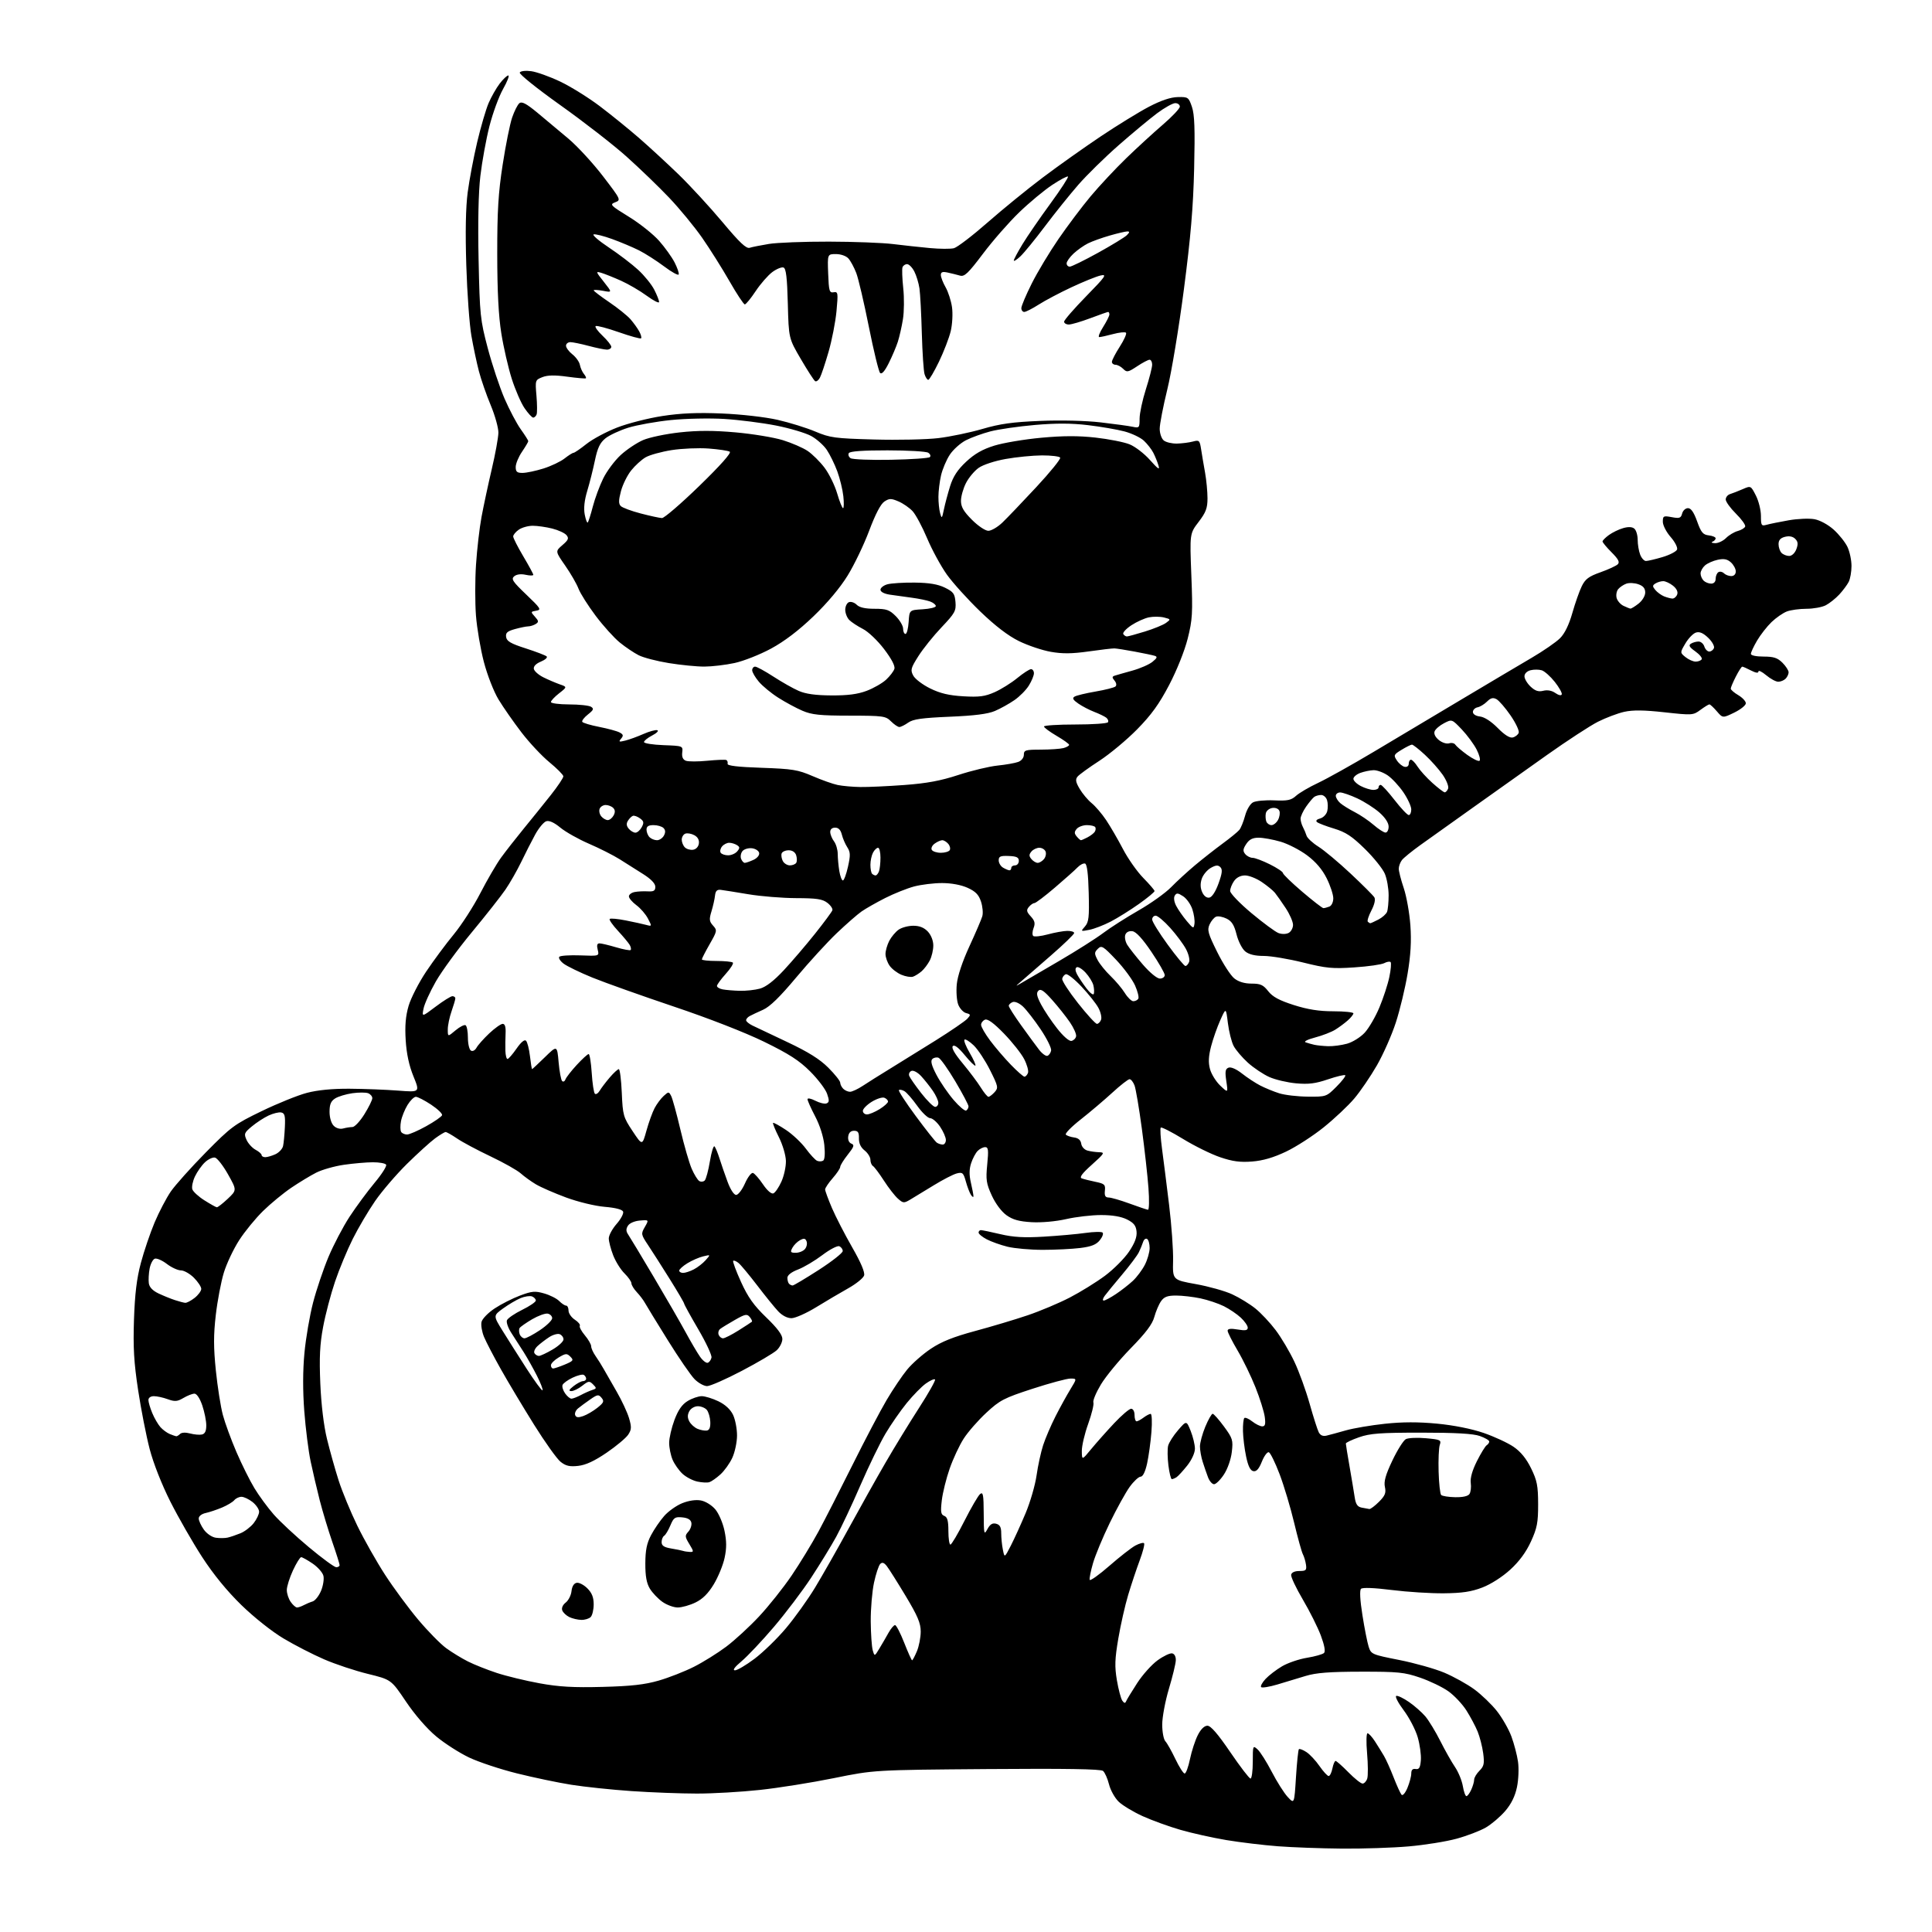 <?xml version="1.0" encoding="UTF-8" standalone="no"?>
<svg 
  version="1.1" 
  xmlns="http://www.w3.org/2000/svg" 
  xmlns:xlink="http://www.w3.org/1999/xlink" 
  xmlns:svg="http://www.w3.org/2000/svg"
  xmlns:rdf="http://www.w3.org/1999/02/22-rdf-syntax-ns#"
  xmlns:cc="http://creativecommons.org/ns#"
  xmlns:dc="http://purl.org/dc/elements/1.1/"
  viewBox="0 0 768 768"
  width="768"
  height="768"
>
<style>svg {background-color: white; }</style>"
<path stroke="none" fill="black" fill-rule="evenodd" d="M533.50,734.85C525.25,734.78 513.77,734.36 508.00,733.92C502.23,733.48 493.00,732.37 487.51,731.46C482.02,730.54 473.79,728.71 469.23,727.39C464.66,726.07 457.91,723.62 454.22,721.95C450.53,720.27 446.25,717.70 444.71,716.22C443.17,714.75 441.43,711.63 440.85,709.30C440.26,706.97 439.19,704.57 438.47,703.97C437.55,703.21 423.62,702.99 392.33,703.23C347.50,703.58 347.50,703.58 331.50,706.83C322.70,708.62 309.43,710.74 302.00,711.53C294.57,712.33 283.32,712.98 277.00,712.97C270.68,712.97 259.02,712.53 251.09,711.99C243.17,711.45 232.37,710.31 227.09,709.47C221.82,708.63 212.10,706.60 205.50,704.95C198.90,703.31 190.35,700.47 186.50,698.65C182.65,696.82 176.75,693.05 173.40,690.25C169.74,687.21 164.92,681.66 161.39,676.42C155.50,667.67 155.50,667.67 146.25,665.40C141.16,664.16 133.32,661.55 128.84,659.61C124.35,657.67 117.07,653.93 112.66,651.29C108.04,648.53 100.94,642.89 95.92,638.00C90.25,632.47 84.81,625.81 80.35,618.94C76.58,613.13 70.91,603.23 67.73,596.94C64.29,590.10 60.97,581.68 59.49,576.00C58.13,570.77 56.06,560.23 54.90,552.56C53.23,541.56 52.89,535.65 53.26,524.56C53.61,514.34 54.35,508.18 56.00,502.03C57.24,497.37 59.70,490.13 61.46,485.94C63.23,481.76 66.13,476.22 67.90,473.64C69.68,471.06 75.94,464.07 81.81,458.11C91.85,447.92 93.20,446.92 104.00,441.70C110.33,438.64 118.42,435.36 122.00,434.43C126.27,433.31 132.11,432.74 139.00,432.79C144.78,432.83 153.42,433.16 158.22,433.53C166.94,434.21 166.94,434.21 164.35,427.85C162.61,423.58 161.60,418.88 161.27,413.50C160.91,407.75 161.24,403.91 162.43,399.83C163.35,396.72 166.49,390.59 169.41,386.22C172.34,381.85 177.28,375.18 180.39,371.42C183.49,367.65 188.25,360.28 190.95,355.03C193.65,349.79 197.35,343.44 199.18,340.92C201.01,338.41 205.05,333.23 208.17,329.42C211.29,325.62 216.13,319.61 218.92,316.09C221.72,312.56 223.97,309.18 223.94,308.59C223.91,307.99 221.41,305.48 218.40,303.00C215.38,300.52 210.36,295.16 207.24,291.07C204.11,286.99 200.04,281.14 198.18,278.07C196.28,274.94 193.73,268.41 192.35,263.16C191.01,258.03 189.59,249.70 189.20,244.66C188.82,239.62 188.82,230.55 189.22,224.50C189.61,218.45 190.60,209.90 191.41,205.50C192.23,201.10 194.06,192.55 195.48,186.50C196.91,180.45 198.09,173.93 198.12,172.00C198.14,170.07 196.77,165.15 195.06,161.06C193.35,156.97 191.24,150.89 190.37,147.56C189.50,144.23 188.16,137.90 187.39,133.50C186.62,129.10 185.70,116.50 185.36,105.50C184.94,92.31 185.13,82.44 185.91,76.50C186.56,71.55 188.26,62.55 189.69,56.50C191.12,50.45 193.16,43.48 194.22,41.00C195.28,38.53 197.26,35.04 198.62,33.25C199.99,31.46 201.53,30.00 202.06,30.00C202.59,30.00 201.65,32.42 199.98,35.38C198.31,38.34 195.87,45.01 194.55,50.20C193.23,55.39 191.62,64.29 190.95,69.97C190.18,76.59 189.93,88.59 190.25,103.40C190.72,125.29 190.91,127.12 193.89,138.40C195.62,144.94 198.62,153.94 200.54,158.40C202.47,162.85 205.38,168.37 207.02,170.66C208.66,172.95 210.00,175.07 210.00,175.37C210.00,175.67 208.87,177.57 207.50,179.60C206.12,181.62 205.00,184.34 205.00,185.64C205.00,187.55 205.52,188.00 207.75,187.99C209.26,187.98 212.99,187.19 216.03,186.24C219.07,185.28 222.85,183.49 224.42,182.25C225.99,181.01 227.60,180.00 227.99,180.00C228.39,180.00 230.69,178.42 233.11,176.50C235.52,174.57 241.01,171.63 245.31,169.96C249.60,168.29 257.70,166.23 263.31,165.37C270.66,164.24 277.26,163.96 287.00,164.37C294.70,164.69 304.20,165.78 309.10,166.89C313.83,167.97 320.58,170.06 324.10,171.55C329.99,174.03 331.85,174.28 347.50,174.71C356.85,174.97 368.32,174.72 373.00,174.16C377.68,173.60 385.55,171.96 390.50,170.52C397.53,168.46 402.56,167.76 413.50,167.32C421.71,166.98 431.64,167.22 437.50,167.90C443.00,168.54 448.74,169.32 450.25,169.65C452.88,170.21 453.00,170.06 453.01,166.37C453.02,164.24 454.14,159.00 455.51,154.71C456.88,150.43 458.00,146.04 458.00,144.96C458.00,143.88 457.54,143.00 456.98,143.00C456.42,143.00 454.18,144.17 452.02,145.61C448.39,148.01 447.94,148.09 446.47,146.61C445.58,145.72 444.21,145.00 443.43,145.00C442.64,145.00 442.00,144.48 442.00,143.84C442.00,143.20 443.41,140.48 445.13,137.80C446.85,135.12 447.96,132.63 447.60,132.26C447.23,131.90 444.92,132.14 442.45,132.80C439.99,133.46 437.52,134.00 436.97,134.00C436.42,134.00 437.11,132.21 438.49,130.02C439.87,127.83 441.00,125.58 441.00,125.02C441.00,124.46 440.79,124.00 440.52,124.00C440.26,124.00 437.06,125.12 433.40,126.50C429.75,127.87 425.92,129.00 424.88,129.00C423.85,129.00 423.00,128.49 423.00,127.87C423.00,127.25 426.94,122.72 431.75,117.79C439.52,109.85 440.16,108.92 437.50,109.51C435.85,109.88 430.68,111.97 426.00,114.16C421.32,116.34 415.44,119.45 412.91,121.07C410.39,122.68 407.80,124.00 407.16,124.00C406.52,124.00 406.00,123.32 406.00,122.48C406.00,121.64 407.85,117.25 410.12,112.73C412.38,108.20 417.18,100.22 420.77,95.00C424.36,89.78 430.12,82.12 433.57,78.00C437.02,73.88 443.37,67.09 447.67,62.92C451.98,58.75 458.54,52.74 462.25,49.55C465.96,46.36 469.00,43.14 469.00,42.38C469.00,41.62 468.18,41.00 467.18,41.00C466.18,41.00 462.94,42.81 459.97,45.02C457.01,47.23 450.12,52.96 444.67,57.74C439.21,62.53 431.99,69.61 428.63,73.47C425.26,77.34 419.28,84.78 415.35,90.00C411.42,95.23 407.03,100.59 405.60,101.92C404.17,103.26 403.00,103.99 403.00,103.56C403.00,103.12 404.56,100.19 406.47,97.05C408.38,93.91 413.34,86.69 417.49,81.02C421.64,75.34 424.81,70.47 424.53,70.20C424.26,69.92 421.44,71.41 418.27,73.51C415.09,75.61 409.19,80.51 405.15,84.41C401.10,88.31 394.63,95.70 390.77,100.83C384.88,108.65 383.39,110.07 381.62,109.56C380.45,109.22 378.26,108.68 376.75,108.35C374.66,107.90 374.00,108.13 374.00,109.32C374.00,110.18 374.85,112.37 375.89,114.19C376.93,116.01 378.08,119.58 378.44,122.13C378.80,124.69 378.57,128.95 377.93,131.63C377.29,134.31 375.19,139.76 373.27,143.75C371.34,147.74 369.42,151.00 369.00,151.00C368.58,151.00 367.92,149.99 367.53,148.75C367.14,147.51 366.66,140.20 366.44,132.50C366.23,124.80 365.81,116.77 365.50,114.65C365.19,112.52 364.27,109.49 363.45,107.90C362.62,106.30 361.33,105.00 360.58,105.00C359.83,105.00 359.01,105.56 358.76,106.25C358.51,106.94 358.64,110.65 359.05,114.50C359.47,118.35 359.41,123.93 358.93,126.90C358.45,129.87 357.53,133.92 356.89,135.90C356.25,137.88 354.63,141.69 353.29,144.37C351.67,147.60 350.51,148.91 349.85,148.25C349.30,147.70 347.29,139.43 345.38,129.88C343.47,120.32 341.22,110.70 340.37,108.50C339.52,106.30 338.13,103.71 337.26,102.75C336.35,101.74 334.26,101.00 332.30,101.00C328.92,101.00 328.92,101.00 329.21,108.75C329.47,115.69 329.70,116.47 331.37,116.18C333.12,115.88 333.20,116.37 332.52,123.68C332.12,127.98 330.69,135.27 329.36,139.88C328.03,144.48 326.48,149.11 325.92,150.15C325.36,151.20 324.51,151.81 324.03,151.52C323.56,151.23 321.00,147.28 318.35,142.74C313.53,134.50 313.53,134.50 313.17,120.68C312.90,110.35 312.47,106.73 311.47,106.35C310.74,106.07 308.73,106.88 307.01,108.15C305.30,109.42 302.32,112.83 300.39,115.73C298.47,118.63 296.52,121.00 296.07,121.00C295.62,121.00 292.87,116.84 289.96,111.75C287.05,106.66 282.16,98.90 279.10,94.50C276.03,90.10 270.14,82.94 266.01,78.60C261.88,74.25 254.22,66.87 249.00,62.20C243.78,57.53 231.96,48.35 222.73,41.79C213.28,35.06 206.25,29.40 206.61,28.82C206.98,28.22 208.95,28.00 211.18,28.30C213.33,28.59 218.50,30.44 222.66,32.41C226.82,34.39 233.88,38.78 238.36,42.16C242.84,45.55 249.88,51.25 254.00,54.83C258.12,58.42 265.25,64.98 269.83,69.42C274.41,73.87 282.22,82.35 287.19,88.28C294.05,96.48 296.65,98.93 298.01,98.50C299.00,98.18 302.44,97.50 305.65,96.97C308.87,96.44 319.60,96.03 329.50,96.05C339.40,96.07 350.88,96.51 355.00,97.02C359.12,97.53 365.71,98.24 369.64,98.61C373.56,98.98 377.86,99.00 379.19,98.67C380.52,98.33 386.53,93.74 392.55,88.46C398.57,83.18 408.45,75.13 414.50,70.58C420.55,66.02 430.92,58.67 437.54,54.23C444.16,49.80 452.80,44.49 456.75,42.42C461.55,39.92 465.33,38.65 468.19,38.59C472.30,38.50 472.50,38.65 473.82,42.50C474.86,45.57 475.06,51.27 474.69,67.00C474.32,82.45 473.32,94.27 470.62,115.00C468.66,130.12 465.69,148.04 464.02,154.81C462.36,161.58 461.00,168.61 461.00,170.44C461.00,172.26 461.72,174.35 462.60,175.08C463.48,175.81 465.84,176.37 467.85,176.33C469.86,176.28 472.71,175.92 474.19,175.52C476.70,174.84 476.91,175.03 477.47,178.65C477.80,180.77 478.50,184.94 479.04,187.92C479.57,190.90 480.00,195.47 480.00,198.09C480.00,202.00 479.37,203.68 476.46,207.48C472.93,212.11 472.93,212.11 473.58,228.80C474.17,243.82 474.02,246.34 472.12,253.89C470.89,258.76 467.80,266.48 464.75,272.30C460.78,279.88 457.67,284.18 452.00,289.95C447.88,294.14 441.12,299.76 437.00,302.44C432.88,305.11 428.97,307.94 428.33,308.73C427.42,309.85 427.60,310.91 429.19,313.59C430.30,315.48 432.44,318.03 433.95,319.26C435.46,320.49 438.05,323.52 439.71,326.00C441.37,328.48 444.38,333.65 446.39,337.50C448.40,341.35 452.04,346.52 454.48,349.00C456.91,351.48 458.93,353.81 458.95,354.20C458.98,354.58 456.19,356.89 452.75,359.33C449.31,361.77 444.25,364.93 441.50,366.36C438.75,367.78 434.92,369.26 433.00,369.63C429.55,370.30 429.53,370.28 431.28,368.29C432.81,366.56 433.03,364.65 432.78,354.97C432.60,347.50 432.11,343.53 431.34,343.28C430.70,343.07 429.35,343.75 428.34,344.80C427.33,345.86 423.26,349.48 419.30,352.86C415.35,356.24 411.69,359.00 411.18,359.00C410.66,359.00 409.67,359.69 408.98,360.53C407.93,361.79 408.06,362.45 409.75,364.28C411.34,366.02 411.59,367.02 410.86,368.92C410.35,370.25 410.29,371.66 410.72,372.06C411.15,372.46 413.75,372.18 416.50,371.44C419.25,370.69 422.74,370.07 424.25,370.04C425.76,370.02 427.00,370.40 427.00,370.89C427.00,371.38 422.84,375.41 417.75,379.83C412.66,384.26 407.38,388.85 406.00,390.05C403.50,392.22 403.50,392.22 406.00,390.77C407.38,389.97 414.12,386.03 421.00,382.01C427.88,377.99 435.77,372.98 438.55,370.88C441.33,368.78 447.63,364.76 452.55,361.94C457.47,359.13 463.32,354.95 465.55,352.66C467.78,350.37 472.06,346.45 475.05,343.94C478.05,341.43 482.98,337.56 486.00,335.34C489.03,333.12 492.02,330.67 492.65,329.90C493.29,329.13 494.31,326.60 494.94,324.27C495.57,321.89 496.95,319.56 498.09,318.95C499.19,318.36 502.98,318.00 506.50,318.16C511.84,318.40 513.27,318.10 515.20,316.35C516.46,315.20 520.43,312.87 524.02,311.19C527.60,309.50 537.50,303.97 546.02,298.89C554.53,293.81 570.27,284.42 581.00,278.02C591.73,271.62 604.28,264.17 608.91,261.46C613.54,258.74 618.60,255.25 620.15,253.69C622.00,251.85 623.70,248.35 625.03,243.68C626.15,239.73 627.84,234.93 628.79,233.00C630.18,230.17 631.58,229.12 636.23,227.48C639.38,226.36 642.47,224.93 643.09,224.31C643.95,223.45 643.32,222.26 640.62,219.55C638.63,217.56 637.01,215.61 637.03,215.22C637.05,214.82 638.20,213.67 639.58,212.67C640.97,211.66 643.50,210.43 645.22,209.94C647.29,209.34 648.79,209.41 649.67,210.14C650.40,210.75 651.00,212.74 651.00,214.56C651.00,216.38 651.44,219.02 651.98,220.43C652.51,221.85 653.55,223.00 654.29,223.00C655.03,223.00 657.99,222.30 660.87,221.45C663.75,220.59 666.35,219.24 666.66,218.45C666.96,217.65 665.83,215.43 664.11,213.47C662.40,211.52 661.00,208.80 661.00,207.42C661.00,205.08 661.25,204.96 664.56,205.58C667.64,206.16 668.20,205.96 668.68,204.12C668.98,202.96 670.02,202.00 670.99,202.00C672.21,202.00 673.33,203.62 674.63,207.25C676.21,211.67 676.95,212.55 679.26,212.82C680.77,212.99 682.00,213.52 682.00,213.98C682.00,214.45 681.44,215.06 680.75,215.34C680.06,215.62 680.51,215.88 681.75,215.92C682.99,215.96 684.95,215.05 686.12,213.88C687.28,212.72 689.39,211.45 690.80,211.08C692.21,210.70 693.54,209.89 693.74,209.29C693.94,208.68 692.28,206.38 690.05,204.17C687.82,201.96 686.00,199.43 686.00,198.55C686.00,197.66 686.79,196.69 687.75,196.40C688.71,196.10 690.96,195.22 692.74,194.45C695.98,193.04 695.98,193.04 697.99,196.98C699.10,199.15 700.00,202.79 700.00,205.08C700.00,208.91 700.18,209.18 702.25,208.61C703.49,208.26 707.42,207.46 711.00,206.83C714.58,206.20 719.21,206.00 721.31,206.40C723.52,206.81 726.73,208.57 728.96,210.58C731.07,212.49 733.52,215.57 734.40,217.42C735.28,219.28 736.00,222.68 736.00,224.97C736.00,227.26 735.50,230.11 734.88,231.32C734.26,232.52 732.57,234.78 731.13,236.34C729.68,237.90 727.28,239.81 725.80,240.59C724.31,241.37 720.86,242.00 718.11,242.00C715.37,242.00 711.86,242.48 710.32,243.06C708.77,243.65 706.02,245.55 704.20,247.30C702.39,249.05 699.80,252.37 698.45,254.67C697.10,256.97 696.00,259.34 696.00,259.93C696.00,260.55 698.12,261.00 701.05,261.00C705.07,261.00 706.59,261.50 708.55,263.45C709.90,264.80 711.00,266.51 711.00,267.25C711.00,267.99 710.46,269.14 709.80,269.80C709.14,270.46 707.82,271.00 706.88,271.00C705.93,271.00 703.77,269.83 702.08,268.41C700.38,266.99 699.00,266.32 699.00,266.94C699.00,267.66 697.97,267.52 696.05,266.53C694.43,265.69 692.86,265.00 692.57,265.00C692.28,265.00 691.13,266.78 690.02,268.96C688.91,271.14 688.00,273.29 688.00,273.74C688.00,274.20 689.35,275.37 691.00,276.34C692.65,277.32 694.00,278.77 694.00,279.57C694.00,280.37 691.93,282.03 689.41,283.26C684.82,285.49 684.82,285.49 682.46,282.74C681.16,281.23 679.83,280.00 679.51,280.00C679.18,280.00 677.58,280.99 675.95,282.19C673.05,284.34 672.72,284.36 661.68,283.15C653.43,282.24 649.09,282.20 645.62,282.97C643.01,283.56 638.31,285.34 635.18,286.92C632.06,288.50 622.98,294.43 615.00,300.08C607.02,305.73 593.82,315.11 585.65,320.93C577.48,326.74 568.04,333.48 564.65,335.90C561.27,338.32 557.96,341.02 557.28,341.90C556.61,342.78 556.05,344.30 556.03,345.28C556.01,346.26 556.90,349.75 558.01,353.03C559.12,356.32 560.30,362.98 560.65,367.84C561.10,374.13 560.78,379.65 559.54,387.04C558.59,392.74 556.49,401.48 554.87,406.45C553.26,411.43 549.87,419.10 547.34,423.50C544.81,427.90 540.76,433.84 538.34,436.69C535.93,439.54 530.47,444.68 526.22,448.10C521.98,451.52 515.23,455.88 511.24,457.78C506.25,460.15 502.03,461.39 497.74,461.72C492.99,462.10 489.97,461.69 485.07,460.03C481.53,458.84 474.89,455.57 470.31,452.77C465.73,449.97 461.73,447.93 461.42,448.24C461.11,448.55 461.34,452.34 461.92,456.65C462.50,460.97 463.77,471.02 464.74,479.00C465.71,486.98 466.42,496.94 466.32,501.14C466.13,508.79 466.13,508.79 475.41,510.46C480.51,511.38 487.01,513.20 489.84,514.52C492.68,515.83 496.81,518.36 499.02,520.14C501.23,521.91 504.86,525.78 507.09,528.74C509.33,531.70 512.68,537.36 514.54,541.31C516.41,545.26 519.13,552.77 520.60,558.00C522.07,563.23 523.70,568.33 524.22,569.35C524.87,570.59 525.88,571.03 527.34,570.68C528.53,570.40 531.98,569.46 535.00,568.60C538.02,567.74 545.00,566.56 550.50,565.97C557.48,565.22 563.75,565.21 571.26,565.92C577.91,566.56 584.98,567.97 589.76,569.61C594.02,571.08 599.38,573.56 601.67,575.13C604.51,577.07 606.74,579.82 608.63,583.68C611.01,588.53 611.41,590.61 611.43,597.93C611.44,605.27 611.03,607.40 608.57,612.79C606.63,617.02 603.94,620.68 600.34,623.97C597.19,626.85 592.64,629.76 589.25,631.06C584.88,632.74 581.21,633.29 574.00,633.36C568.77,633.42 559.43,632.83 553.23,632.05C546.20,631.17 541.60,631.00 541.02,631.58C540.43,632.17 540.64,636.09 541.58,642.01C542.40,647.23 543.52,652.89 544.06,654.58C545.02,657.58 545.35,657.72 556.18,659.86C562.30,661.07 570.37,663.34 574.12,664.91C577.86,666.49 583.24,669.47 586.07,671.55C588.90,673.63 592.93,677.50 595.03,680.16C597.13,682.82 599.73,687.36 600.80,690.25C601.87,693.14 603.05,697.65 603.43,700.28C603.82,702.93 603.64,707.43 603.02,710.40C602.27,714.01 600.76,717.08 598.37,719.88C596.42,722.15 592.96,725.11 590.67,726.45C588.37,727.79 583.12,729.80 579.00,730.92C574.88,732.05 566.33,733.42 560.00,733.97C553.67,734.53 541.75,734.92 533.50,734.85zM515.17,706.48C515.54,700.62 516.06,695.60 516.33,695.33C516.60,695.06 517.94,695.57 519.31,696.47C520.68,697.36 523.03,699.87 524.53,702.05C526.04,704.22 527.67,706.00 528.16,706.00C528.65,706.00 529.32,704.65 529.65,703.00C529.98,701.35 530.55,700.00 530.92,700.00C531.28,700.00 533.57,702.02 536.00,704.50C538.43,706.98 540.97,709.00 541.64,709.00C542.31,709.00 543.15,708.10 543.50,707.00C543.85,705.89 543.82,701.39 543.44,697.00C543.05,692.54 543.13,689.00 543.62,689.01C544.10,689.01 545.44,690.47 546.59,692.26C547.74,694.04 549.34,696.62 550.15,698.00C550.97,699.38 552.69,703.20 553.97,706.50C555.26,709.80 556.68,712.92 557.13,713.43C557.60,713.95 558.61,712.78 559.48,710.71C560.31,708.70 561.00,706.13 561.00,704.99C561.00,703.57 561.55,703.00 562.75,703.21C564.12,703.44 564.57,702.68 564.81,699.72C564.98,697.64 564.42,693.52 563.56,690.57C562.71,687.62 560.20,682.80 557.99,679.86C555.78,676.92 554.45,674.35 555.04,674.15C555.62,673.96 557.91,675.05 560.11,676.58C562.32,678.11 565.25,680.70 566.63,682.33C568.00,683.97 570.66,688.34 572.53,692.05C574.40,695.76 577.03,700.43 578.38,702.41C579.73,704.40 581.13,707.82 581.50,710.01C581.87,712.21 582.51,714.00 582.93,714.00C583.34,714.00 584.20,712.85 584.84,711.45C585.48,710.05 586.00,708.25 586.00,707.45C586.00,706.65 586.95,705.05 588.11,703.89C589.91,702.09 590.13,701.04 589.59,696.94C589.23,694.29 588.24,690.40 587.38,688.31C586.52,686.21 584.51,682.44 582.92,679.93C581.32,677.41 578.10,673.99 575.76,672.32C573.42,670.65 568.35,668.21 564.50,666.89C558.21,664.74 555.83,664.50 541.00,664.52C528.45,664.54 523.18,664.95 519.00,666.22C515.98,667.15 510.91,668.67 507.75,669.62C504.58,670.56 501.70,671.03 501.33,670.66C500.96,670.29 501.75,668.83 503.08,667.40C504.41,665.98 507.37,663.71 509.65,662.37C511.93,661.03 516.40,659.50 519.58,658.99C522.75,658.47 525.79,657.61 526.32,657.08C526.94,656.46 526.49,654.00 525.06,650.17C523.84,646.90 520.62,640.46 517.90,635.86C515.19,631.26 513.10,626.83 513.25,626.00C513.43,625.07 514.66,624.50 516.52,624.50C519.13,624.50 519.46,624.19 519.15,622.00C518.95,620.62 518.40,618.76 517.92,617.85C517.43,616.95 515.88,611.32 514.45,605.35C513.03,599.38 510.44,590.71 508.69,586.08C506.93,581.45 504.99,577.50 504.38,577.29C503.76,577.09 502.51,578.77 501.61,581.03C500.44,583.95 499.46,585.04 498.23,584.81C497.02,584.58 496.15,582.82 495.35,578.99C494.71,575.97 494.15,571.44 494.10,568.92C494.04,566.40 494.29,564.05 494.63,563.70C494.98,563.35 496.39,563.95 497.77,565.03C499.14,566.11 500.94,567.00 501.77,567.00C502.92,567.00 503.15,566.14 502.76,563.23C502.48,561.16 500.82,555.87 499.07,551.48C497.32,547.09 494.12,540.50 491.95,536.83C489.78,533.15 488.00,529.63 488.00,528.99C488.00,528.18 489.24,528.03 492.00,528.50C495.08,529.02 496.00,528.86 496.00,527.77C496.00,527.00 494.76,525.21 493.25,523.80C491.74,522.38 488.70,520.33 486.50,519.23C484.30,518.14 480.12,516.74 477.20,516.12C474.29,515.51 469.92,515.00 467.51,515.00C464.09,515.00 462.76,515.50 461.53,517.25C460.66,518.49 459.47,521.29 458.87,523.48C458.09,526.37 455.51,529.81 449.47,535.98C444.89,540.67 439.57,547.13 437.64,550.33C435.71,553.54 434.36,556.77 434.64,557.50C434.92,558.24 433.99,562.05 432.58,565.98C431.16,569.91 430.02,574.78 430.04,576.81C430.09,580.50 430.09,580.50 433.79,576.00C435.83,573.53 439.93,568.91 442.90,565.75C445.87,562.59 448.91,560.00 449.65,560.00C450.42,560.00 451.00,561.07 451.00,562.50C451.00,563.88 451.36,565.00 451.81,565.00C452.25,565.00 453.49,564.34 454.56,563.53C455.63,562.72 456.90,562.05 457.39,562.03C457.89,562.01 458.03,565.22 457.71,569.25C457.40,573.24 456.62,578.86 455.99,581.75C455.26,585.06 454.31,587.00 453.42,587.00C452.65,587.00 450.69,588.82 449.08,591.04C447.47,593.27 443.90,599.72 441.15,605.38C438.40,611.03 435.41,618.22 434.50,621.35C433.59,624.48 432.99,627.48 433.17,628.01C433.35,628.54 436.88,626.04 441.00,622.44C445.12,618.84 449.78,615.21 451.34,614.37C452.91,613.54 454.45,613.12 454.78,613.45C455.11,613.78 454.33,616.85 453.05,620.27C451.77,623.70 449.71,629.88 448.47,634.00C447.23,638.12 445.46,645.95 444.54,651.38C443.16,659.49 443.06,662.45 443.98,667.91C444.60,671.56 445.57,675.22 446.13,676.03C446.87,677.09 447.29,677.16 447.64,676.30C447.91,675.65 449.88,672.40 452.02,669.10C454.15,665.79 457.81,661.70 460.15,660.01C462.49,658.31 465.10,657.07 465.95,657.24C466.88,657.43 467.46,658.54 467.40,660.03C467.35,661.39 466.11,666.49 464.65,671.36C463.19,676.24 462.00,682.62 462.00,685.54C462.00,688.46 462.56,691.45 463.25,692.18C463.94,692.91 465.73,696.09 467.24,699.25C468.75,702.41 470.40,705.00 470.92,705.00C471.44,705.00 472.39,702.41 473.04,699.25C473.70,696.09 475.09,691.81 476.14,689.75C477.34,687.37 478.75,686.00 479.97,686.00C481.30,686.00 484.12,689.26 489.05,696.50C492.98,702.27 496.60,707.00 497.10,707.00C497.59,707.00 498.00,704.01 498.00,700.35C498.00,693.85 498.05,693.73 499.92,695.43C500.97,696.38 503.51,700.39 505.55,704.33C507.59,708.27 510.44,712.77 511.88,714.32C514.50,717.14 514.50,717.14 515.17,706.48zM239.50,670.57C250.89,670.28 256.26,669.67 261.82,668.07C265.85,666.91 272.15,664.44 275.82,662.59C279.50,660.74 285.28,657.13 288.68,654.58C292.09,652.02 297.98,646.60 301.78,642.52C305.59,638.45 311.39,631.15 314.68,626.31C317.97,621.46 322.77,613.58 325.36,608.80C327.94,604.01 334.06,592.03 338.96,582.18C343.86,572.33 349.93,560.80 352.43,556.56C354.94,552.31 358.62,546.85 360.61,544.43C362.60,542.00 366.84,538.27 370.02,536.15C374.25,533.32 379.00,531.42 387.65,529.09C394.17,527.33 403.55,524.53 408.50,522.85C413.45,521.18 420.99,518.00 425.26,515.79C429.52,513.58 435.82,509.68 439.26,507.12C442.69,504.56 446.98,500.26 448.80,497.55C451.11,494.10 452.01,491.71 451.80,489.56C451.57,487.20 450.70,486.10 448.00,484.75C445.70,483.60 442.17,483.00 437.70,483.00C433.96,483.00 427.72,483.72 423.83,484.61C419.69,485.55 414.02,486.06 410.11,485.84C405.11,485.55 402.62,484.87 400.10,483.07C398.11,481.65 395.73,478.46 394.25,475.24C392.06,470.44 391.84,468.98 392.44,462.90C393.01,457.15 392.87,456.00 391.63,456.00C390.81,456.00 389.47,456.67 388.65,457.49C387.83,458.31 386.66,460.50 386.05,462.36C385.26,464.73 385.23,467.05 385.94,470.12C386.50,472.53 386.96,474.95 386.96,475.50C386.97,476.05 386.53,475.82 385.98,475.00C385.44,474.18 384.52,471.77 383.94,469.66C382.98,466.21 382.61,465.88 380.35,466.45C378.97,466.80 374.83,468.93 371.17,471.18C367.50,473.44 363.30,475.99 361.83,476.86C359.33,478.34 359.00,478.32 356.93,476.47C355.71,475.39 353.20,472.17 351.37,469.32C349.53,466.47 347.57,463.85 347.01,463.51C346.46,463.16 346.00,462.04 346.00,461.01C346.00,459.99 344.96,458.32 343.69,457.32C342.15,456.11 341.40,454.49 341.44,452.50C341.49,450.15 341.07,449.50 339.50,449.50C338.19,449.50 337.39,450.27 337.18,451.75C336.99,453.11 337.49,454.25 338.43,454.61C339.74,455.11 339.50,455.85 337.00,459.00C335.35,461.08 334.00,463.27 334.00,463.86C334.00,464.45 332.65,466.47 331.00,468.35C329.35,470.23 328.00,472.24 328.00,472.82C328.00,473.39 329.22,476.71 330.70,480.18C332.19,483.66 335.81,490.69 338.75,495.82C342.25,501.92 343.88,505.79 343.49,507.03C343.16,508.07 340.33,510.35 337.20,512.11C334.06,513.87 328.31,517.26 324.42,519.65C320.52,522.04 316.11,524.00 314.62,524.00C312.95,524.00 310.91,522.94 309.33,521.25C307.91,519.74 304.17,515.12 301.01,510.98C297.85,506.85 294.52,502.84 293.61,502.09C292.70,501.33 291.73,500.94 291.46,501.20C291.19,501.47 292.59,505.25 294.57,509.60C297.34,515.68 299.64,518.92 304.58,523.68C308.97,527.90 311.00,530.62 311.00,532.25C311.00,533.57 309.99,535.60 308.75,536.75C307.51,537.90 301.28,541.58 294.91,544.92C288.53,548.27 282.31,551.00 281.08,551.00C279.85,551.00 277.62,549.76 276.11,548.25C274.61,546.74 269.81,539.76 265.44,532.73C261.07,525.71 257.00,519.06 256.39,517.95C255.78,516.83 254.32,514.90 253.14,513.65C251.96,512.40 251.00,510.82 251.00,510.14C251.00,509.46 249.76,507.69 248.25,506.20C246.74,504.72 244.71,501.48 243.75,499.00C242.79,496.52 242.00,493.50 242.00,492.28C242.00,491.07 243.40,488.48 245.11,486.53C246.81,484.59 247.98,482.39 247.70,481.65C247.37,480.79 244.70,480.10 240.34,479.73C236.47,479.40 229.81,477.78 225.02,476.02C220.36,474.29 214.96,471.94 213.02,470.78C211.09,469.63 208.38,467.67 207.00,466.44C205.62,465.20 200.22,462.16 195.00,459.68C189.78,457.20 183.79,454.01 181.71,452.58C179.62,451.16 177.57,450.00 177.15,450.00C176.73,450.00 174.84,451.14 172.94,452.53C171.05,453.92 166.02,458.49 161.77,462.67C157.53,466.86 151.84,473.49 149.14,477.39C146.44,481.30 142.42,488.10 140.22,492.50C138.02,496.90 134.84,504.55 133.17,509.50C131.49,514.45 129.36,522.55 128.44,527.50C127.14,534.43 126.89,539.61 127.33,550.00C127.69,558.38 128.69,566.72 129.98,572.00C131.12,576.67 133.20,584.10 134.61,588.50C136.02,592.90 139.36,601.00 142.04,606.50C144.72,612.00 149.68,620.77 153.07,626.00C156.46,631.23 162.38,639.25 166.23,643.83C170.08,648.41 175.09,653.51 177.36,655.17C179.64,656.83 183.53,659.21 186.00,660.45C188.47,661.70 193.63,663.75 197.45,665.01C201.27,666.27 208.92,668.12 214.45,669.13C222.20,670.55 227.93,670.87 239.50,670.57zM292.15,663.98C293.06,663.99 296.57,661.92 299.96,659.37C303.35,656.82 308.97,651.36 312.44,647.23C315.92,643.10 321.12,635.84 323.99,631.11C326.86,626.37 332.90,615.75 337.40,607.50C341.91,599.25 348.46,587.55 351.97,581.50C355.47,575.45 361.47,565.65 365.30,559.71C369.13,553.78 372.00,548.67 371.69,548.36C371.37,548.04 369.74,548.76 368.06,549.96C366.37,551.16 362.96,554.64 360.46,557.71C357.97,560.77 354.16,566.25 352.00,569.89C349.84,573.53 345.36,582.76 342.04,590.40C338.73,598.05 334.39,607.27 332.40,610.90C330.41,614.53 325.93,621.83 322.46,627.13C318.98,632.43 312.29,641.26 307.60,646.77C302.90,652.28 297.13,658.40 294.78,660.37C292.04,662.67 291.09,663.97 292.15,663.98zM362.57,660.00C362.79,660.00 363.65,658.37 364.49,656.38C365.32,654.39 366.00,650.87 366.00,648.57C366.00,645.24 364.79,642.37 360.03,634.45C356.74,628.98 353.36,623.62 352.52,622.55C351.41,621.14 350.69,620.91 349.89,621.71C349.29,622.31 348.18,625.66 347.43,629.15C346.68,632.64 346.10,639.55 346.13,644.50C346.17,649.45 346.53,654.62 346.92,656.00C347.65,658.50 347.65,658.50 349.57,655.31C350.63,653.56 352.27,650.74 353.20,649.06C354.14,647.38 355.31,646.00 355.80,646.00C356.28,646.00 357.92,649.15 359.43,653.00C360.94,656.85 362.36,660.00 362.57,660.00zM231.05,643.93C229.65,643.90 227.51,643.39 226.31,642.81C225.10,642.22 223.84,641.03 223.51,640.16C223.15,639.22 223.70,637.96 224.88,637.04C225.97,636.19 227.01,634.15 227.18,632.51C227.38,630.63 228.14,629.39 229.23,629.19C230.18,629.01 232.09,630.00 233.48,631.39C235.30,633.21 236.00,634.98 236.00,637.75C236.00,639.87 235.46,642.14 234.80,642.80C234.14,643.46 232.45,643.97 231.05,643.93zM118.07,639.00C118.60,639.00 119.81,638.58 120.76,638.07C121.72,637.56 123.31,636.89 124.30,636.59C125.28,636.28 126.78,634.38 127.62,632.37C128.46,630.36 128.88,627.67 128.56,626.39C128.24,625.10 126.30,622.92 124.26,621.53C122.21,620.14 120.17,619.00 119.72,619.00C119.27,619.00 117.81,621.36 116.46,624.25C115.12,627.14 114.02,630.64 114.01,632.03C114.00,633.42 114.70,635.56 115.56,636.78C116.41,638.00 117.54,639.00 118.07,639.00zM269.42,639.00C267.80,639.00 265.05,637.99 263.30,636.75C261.56,635.51 259.32,633.15 258.32,631.50C257.02,629.34 256.51,626.53 256.53,621.50C256.55,616.23 257.11,613.46 258.79,610.28C260.01,607.96 262.37,604.51 264.02,602.63C265.67,600.75 268.91,598.45 271.22,597.53C273.83,596.49 276.63,596.08 278.64,596.46C280.47,596.80 282.96,598.35 284.37,600.02C285.74,601.66 287.37,605.45 288.00,608.52C288.86,612.63 288.87,615.40 288.04,619.28C287.43,622.15 285.49,626.87 283.74,629.77C281.52,633.45 279.32,635.63 276.46,637.02C274.21,638.11 271.04,639.00 269.42,639.00zM133.66,623.00C134.40,623.00 135.00,622.62 135.00,622.16C135.00,621.70 133.69,617.53 132.08,612.90C130.48,608.27 128.24,600.85 127.10,596.41C125.97,591.97 124.34,585.00 123.48,580.92C122.62,576.84 121.49,567.88 120.96,561.01C120.34,552.83 120.36,544.81 121.02,537.82C121.57,531.93 123.12,522.93 124.45,517.81C125.78,512.69 128.53,504.53 130.56,499.68C132.60,494.83 136.37,487.63 138.95,483.68C141.54,479.73 146.00,473.68 148.87,470.23C151.75,466.79 153.83,463.53 153.49,462.98C153.16,462.44 150.77,462.01 148.19,462.02C145.61,462.03 140.44,462.48 136.71,463.02C132.97,463.56 128.02,464.97 125.71,466.14C123.39,467.32 118.92,470.03 115.77,472.16C112.62,474.30 107.60,478.43 104.61,481.35C101.63,484.26 97.34,489.49 95.09,492.98C92.84,496.46 90.09,502.27 88.98,505.90C87.87,509.53 86.43,517.11 85.78,522.75C84.86,530.67 84.87,535.65 85.80,544.75C86.46,551.21 87.71,559.15 88.57,562.39C89.43,565.63 91.87,572.29 93.98,577.19C96.09,582.09 99.31,588.57 101.14,591.58C102.96,594.59 106.41,599.29 108.80,602.02C111.19,604.75 117.46,610.59 122.74,614.99C128.01,619.40 132.93,623.00 133.66,623.00zM401.83,614.40C403.21,611.71 405.85,605.90 407.70,601.50C409.55,597.10 411.50,590.35 412.05,586.50C412.59,582.65 413.77,577.25 414.66,574.50C415.55,571.75 417.77,566.58 419.59,563.00C421.41,559.42 424.08,554.59 425.51,552.25C428.11,548.00 428.11,548.00 425.51,548.00C424.08,548.00 417.31,549.82 410.46,552.05C399.09,555.75 397.48,556.58 392.09,561.58C388.83,564.59 384.78,569.23 383.08,571.88C381.37,574.53 378.87,579.89 377.51,583.79C376.15,587.68 374.74,593.36 374.38,596.41C373.84,601.02 374.01,602.07 375.36,602.59C376.60,603.06 377.00,604.54 377.00,608.61C377.00,611.57 377.36,614.00 377.81,614.00C378.25,614.00 380.77,609.75 383.40,604.54C386.03,599.34 388.82,594.56 389.59,593.92C390.78,592.93 391.01,594.12 391.04,601.63C391.08,609.94 391.17,610.33 392.52,607.84C393.57,605.91 394.53,605.32 395.98,605.71C397.48,606.10 398.00,607.07 398.00,609.49C398.00,611.28 398.29,614.22 398.66,616.03C399.31,619.30 399.31,619.30 401.83,614.40zM274.24,616.92C275.83,616.99 275.82,616.75 274.02,613.79C272.25,610.88 272.21,610.42 273.62,608.87C274.48,607.92 275.02,606.33 274.83,605.32C274.60,604.09 273.43,603.40 271.22,603.18C268.31,602.90 267.79,603.26 266.49,606.37C265.69,608.29 264.57,610.15 264.02,610.49C263.46,610.84 263.00,611.97 263.00,613.01C263.00,614.43 263.96,615.07 266.75,615.54C268.81,615.88 270.95,616.32 271.50,616.50C272.05,616.69 273.28,616.88 274.24,616.92zM90.50,611.22C91.60,610.97 93.89,610.19 95.58,609.50C97.28,608.81 99.64,607.00 100.83,605.49C102.02,603.97 103.00,601.92 103.00,600.94C103.00,599.95 101.81,598.21 100.37,597.07C98.92,595.93 96.95,595.00 95.99,595.00C95.03,595.00 93.74,595.61 93.13,596.35C92.51,597.09 90.32,598.40 88.26,599.27C86.19,600.14 83.26,601.12 81.75,601.45C80.16,601.79 79.00,602.70 79.00,603.61C79.00,604.48 79.91,606.47 81.02,608.03C82.17,609.64 84.23,611.05 85.77,611.27C87.27,611.49 89.40,611.47 90.50,611.22zM544.33,599.86C544.78,599.94 546.50,598.65 548.16,597.00C550.60,594.55 551.04,593.46 550.52,591.09C550.04,588.93 550.79,586.27 553.48,580.61C555.46,576.44 557.87,572.61 558.83,572.09C559.80,571.57 563.39,571.41 566.81,571.72C572.61,572.24 573.00,572.43 572.33,574.39C571.94,575.55 571.73,580.33 571.87,585.00C572.00,589.67 572.46,593.85 572.89,594.28C573.32,594.71 575.82,595.11 578.44,595.16C581.49,595.22 583.56,594.76 584.14,593.88C584.64,593.12 584.88,591.15 584.65,589.50C584.39,587.55 585.25,584.51 587.10,580.82C588.67,577.70 590.42,574.86 590.98,574.51C591.54,574.17 592.00,573.49 592.00,573.02C592.00,572.54 590.31,571.56 588.25,570.83C585.62,569.90 578.66,569.50 565.00,569.50C548.68,569.50 544.64,569.80 540.25,571.33C537.36,572.34 535.00,573.46 534.99,573.83C534.99,574.20 535.66,578.33 536.48,583.00C537.29,587.67 538.21,593.16 538.51,595.18C538.93,597.97 539.61,598.97 541.28,599.30C542.50,599.53 543.87,599.79 544.33,599.86zM282.00,589.18C281.18,589.45 279.01,589.34 277.18,588.94C275.36,588.55 272.72,587.16 271.31,585.86C269.90,584.56 268.13,582.05 267.37,580.28C266.62,578.51 266.00,575.49 266.00,573.57C266.00,571.65 266.95,567.55 268.10,564.46C269.59,560.48 271.12,558.29 273.35,556.93C275.08,555.87 277.60,555.01 278.93,555.00C280.27,555.00 283.27,555.92 285.59,557.04C288.33,558.37 290.37,560.27 291.41,562.45C292.28,564.29 292.99,567.98 292.98,570.65C292.97,573.32 292.12,577.30 291.10,579.50C290.09,581.70 287.96,584.67 286.38,586.10C284.79,587.54 282.82,588.92 282.00,589.18zM482.61,590.00C481.86,590.00 480.78,588.76 480.21,587.25C479.64,585.74 478.68,582.97 478.09,581.10C477.49,579.23 477.00,576.48 477.00,574.98C477.00,573.49 477.96,569.96 479.13,567.13C480.31,564.31 481.62,562.00 482.05,562.00C482.48,562.00 484.50,564.28 486.55,567.06C490.01,571.78 490.22,572.48 489.66,577.22C489.31,580.16 487.98,583.95 486.51,586.16C485.12,588.27 483.36,590.00 482.61,590.00zM465.82,587.98C465.45,587.99 464.84,585.53 464.46,582.52C464.08,579.50 464.04,575.99 464.35,574.72C464.67,573.45 466.44,570.66 468.29,568.53C471.64,564.65 471.64,564.65 473.32,568.84C474.24,571.15 475.00,574.32 475.00,575.88C475.00,577.55 473.73,580.33 471.92,582.61C470.22,584.74 468.31,586.82 467.67,587.23C467.02,587.64 466.19,587.98 465.82,587.98zM229.84,582.71C226.46,583.09 224.92,582.74 222.86,581.11C221.40,579.96 216.63,573.28 212.25,566.26C207.87,559.24 201.96,549.38 199.13,544.34C196.29,539.30 193.27,533.50 192.41,531.44C191.56,529.39 191.11,526.70 191.42,525.46C191.73,524.21 194.08,521.81 196.64,520.12C199.20,518.42 203.74,516.12 206.73,515.00C211.45,513.23 212.71,513.12 216.33,514.17C218.62,514.82 221.31,516.18 222.29,517.18C223.27,518.18 224.51,519.00 225.04,519.00C225.57,519.00 226.00,519.89 226.00,520.98C226.00,522.06 227.12,523.69 228.49,524.59C229.86,525.48 230.76,526.58 230.48,527.02C230.21,527.47 231.11,529.17 232.49,530.81C233.87,532.45 235.00,534.41 235.00,535.17C235.00,535.93 235.78,537.67 236.74,539.03C237.70,540.39 239.16,542.73 239.99,544.22C240.82,545.72 243.14,549.77 245.15,553.22C247.15,556.68 249.35,561.39 250.04,563.70C251.10,567.28 251.06,568.26 249.73,570.29C248.87,571.60 245.02,574.82 241.18,577.45C236.31,580.77 232.87,582.37 229.84,582.71zM70.05,570.94C70.35,570.97 71.05,570.55 71.59,570.01C72.18,569.42 73.79,569.35 75.54,569.82C77.17,570.26 79.29,570.45 80.25,570.24C81.48,569.97 82.00,568.89 82.00,566.60C82.00,564.82 81.28,561.25 80.41,558.68C79.46,555.89 78.20,554.00 77.31,554.00C76.48,554.00 74.51,554.77 72.92,555.71C70.48,557.15 69.51,557.23 66.69,556.21C64.86,555.54 62.38,555.00 61.18,555.00C59.89,555.00 59.00,555.62 59.00,556.53C59.00,557.37 59.69,559.72 60.54,561.75C61.38,563.77 62.85,566.28 63.79,567.33C64.73,568.38 66.40,569.60 67.50,570.05C68.60,570.50 69.75,570.90 70.05,570.94zM281.00,568.66C282.01,568.50 282.45,567.38 282.35,565.19C282.27,563.40 281.65,561.28 280.98,560.47C280.31,559.66 278.70,559.00 277.41,559.00C276.09,559.00 274.60,559.87 274.00,561.00C273.24,562.43 273.24,563.59 274.03,565.06C274.64,566.19 276.11,567.51 277.32,568.00C278.52,568.50 280.18,568.79 281.00,568.66zM231.83,562.91C233.30,562.40 235.84,560.91 237.47,559.61C240.01,557.58 240.25,557.01 239.13,555.66C237.95,554.23 237.51,554.29 234.66,556.27C232.92,557.48 230.74,559.08 229.82,559.83C228.89,560.58 228.36,561.79 228.64,562.52C229.02,563.50 229.85,563.60 231.83,562.91zM227.15,556.00C227.72,556.00 229.39,555.36 230.85,554.58C232.31,553.80 234.37,552.88 235.43,552.54C237.19,551.98 237.22,551.79 235.76,550.33C234.29,548.86 233.93,548.91 231.44,550.87C229.95,552.04 228.00,552.99 227.12,552.98C225.92,552.96 226.15,552.45 228.00,551.00C229.38,549.92 231.06,549.03 231.75,549.02C232.44,549.01 233.00,548.58 233.00,548.06C233.00,547.54 232.58,546.86 232.07,546.54C231.56,546.23 229.55,546.72 227.61,547.65C225.67,548.57 223.88,549.88 223.62,550.55C223.36,551.22 223.82,552.72 224.63,553.89C225.45,555.05 226.58,556.00 227.15,556.00zM215.66,552.67C215.92,552.41 214.93,549.81 213.45,546.90C211.97,543.98 209.62,539.78 208.21,537.55C206.81,535.32 204.60,531.88 203.30,529.91C202.00,527.93 201.20,525.65 201.51,524.85C201.81,524.04 204.53,522.18 207.53,520.70C210.54,519.23 213.00,517.55 213.00,516.98C213.00,516.41 212.32,515.68 211.48,515.35C210.65,515.03 208.60,515.34 206.94,516.02C205.28,516.71 202.15,518.56 199.98,520.13C196.05,522.98 196.05,522.98 199.77,528.99C201.82,532.30 206.13,539.09 209.34,544.08C212.56,549.07 215.40,552.93 215.66,552.67zM219.88,544.00C220.36,544.00 222.45,543.29 224.52,542.43C227.91,541.01 228.13,540.70 226.74,539.31C225.35,537.92 224.89,537.95 222.10,539.60C220.39,540.61 219.00,542.01 219.00,542.72C219.00,543.42 219.40,544.00 219.88,544.00zM281.35,541.72C281.98,541.51 282.65,540.57 282.83,539.64C283.01,538.71 280.65,533.66 277.58,528.42C274.51,523.18 271.98,518.58 271.95,518.19C271.92,517.81 269.33,513.40 266.20,508.39C263.06,503.37 259.20,497.32 257.60,494.92C254.81,490.72 254.76,490.48 256.34,487.73C257.98,484.88 257.98,484.88 254.34,485.19C252.22,485.37 250.24,486.23 249.61,487.25C248.80,488.54 248.83,489.46 249.71,490.75C250.37,491.71 254.91,499.25 259.80,507.50C264.69,515.75 270.41,525.65 272.50,529.50C274.59,533.35 277.18,537.76 278.26,539.30C279.33,540.84 280.72,541.93 281.35,541.72zM214.22,539.00C214.83,539.00 217.28,537.86 219.66,536.46C222.05,535.06 224.00,533.25 224.00,532.43C224.00,531.61 223.32,530.68 222.49,530.36C221.66,530.04 219.76,530.58 218.27,531.56C216.77,532.54 214.70,534.13 213.67,535.09C212.63,536.06 212.09,537.33 212.45,537.92C212.82,538.52 213.61,539.00 214.22,539.00zM208.49,532.00C209.20,532.00 211.96,530.54 214.64,528.75C217.31,526.96 219.50,524.83 219.50,524.01C219.50,523.20 218.70,522.37 217.72,522.19C216.74,522.00 213.96,523.01 211.52,524.43C209.09,525.86 206.85,527.43 206.55,527.92C206.24,528.42 206.27,529.54 206.60,530.41C206.94,531.28 207.79,532.00 208.49,532.00zM287.41,532.00C288.07,532.00 290.83,530.60 293.55,528.89C296.27,527.17 298.68,525.61 298.89,525.41C299.11,525.21 298.72,524.37 298.04,523.54C296.94,522.22 296.22,522.36 292.14,524.69C289.59,526.15 286.96,527.75 286.31,528.25C285.65,528.74 285.37,529.79 285.67,530.57C285.97,531.36 286.75,532.00 287.41,532.00zM73.62,517.89C74.23,517.95 75.92,517.07 77.37,515.93C78.81,514.79 80.00,513.18 80.00,512.35C80.00,511.52 78.68,509.53 77.08,507.92C75.47,506.32 73.15,505.00 71.92,505.00C70.69,505.00 68.16,503.84 66.30,502.41C64.43,500.99 62.27,500.06 61.51,500.36C60.74,500.65 59.82,502.43 59.47,504.32C59.12,506.20 58.98,508.81 59.16,510.12C59.38,511.69 60.70,513.07 63.00,514.16C64.92,515.07 67.85,516.26 69.50,516.80C71.15,517.34 73.00,517.84 73.62,517.89zM438.74,517.00C439.28,517.00 441.47,515.83 443.61,514.40C445.75,512.97 448.78,510.60 450.34,509.15C451.90,507.69 454.04,504.83 455.09,502.79C456.14,500.75 457.00,497.74 457.00,496.10C457.00,494.46 456.55,492.84 455.99,492.50C455.44,492.15 454.72,492.69 454.40,493.69C454.08,494.68 453.33,496.53 452.72,497.78C452.12,499.03 449.13,503.03 446.07,506.66C443.00,510.29 439.88,514.10 439.13,515.13C438.37,516.16 438.20,517.00 438.74,517.00zM315.09,511.00C315.51,511.00 320.16,508.23 325.43,504.84C330.69,501.45 335.00,498.07 335.00,497.31C335.00,496.56 334.37,495.70 333.61,495.40C332.84,495.11 329.80,496.70 326.86,498.94C323.91,501.17 319.59,503.74 317.25,504.64C314.56,505.67 313.00,506.90 313.00,507.97C313.00,508.90 313.30,509.97 313.67,510.33C314.03,510.70 314.68,511.00 315.09,511.00zM271.55,506.00C272.40,506.00 274.32,505.37 275.80,504.60C277.29,503.83 279.40,502.19 280.50,500.95C282.50,498.70 282.50,498.70 279.50,499.43C277.85,499.83 275.04,501.06 273.25,502.16C271.46,503.26 270.00,504.58 270.00,505.08C270.00,505.59 270.70,506.00 271.55,506.00zM316.34,498.00C317.67,498.00 319.31,497.33 319.99,496.51C320.67,495.69 320.96,494.33 320.63,493.47C320.16,492.25 319.60,492.14 318.04,492.98C316.94,493.57 315.57,494.94 314.99,496.02C314.07,497.74 314.25,498.00 316.34,498.00zM414.50,496.83C409.55,496.83 403.25,496.27 400.50,495.59C397.75,494.91 394.04,493.59 392.25,492.65C390.46,491.72 389.00,490.51 389.00,489.97C389.00,489.44 389.42,489.00 389.94,489.00C390.45,489.00 393.94,489.72 397.69,490.61C402.83,491.82 407.07,492.06 415.00,491.59C420.77,491.24 428.20,490.58 431.50,490.11C434.80,489.64 437.86,489.58 438.29,489.97C438.72,490.36 438.23,491.73 437.18,493.02C435.76,494.78 433.81,495.55 429.39,496.10C426.15,496.50 419.45,496.83 414.50,496.83zM456.34,480.90C456.80,480.96 456.89,477.06 456.53,472.25C456.18,467.44 455.00,456.85 453.91,448.72C452.82,440.60 451.51,432.84 450.99,431.47C450.47,430.11 449.58,429.00 449.02,429.00C448.45,429.00 445.37,431.40 442.18,434.34C438.98,437.27 433.34,442.06 429.63,444.98C425.91,447.89 423.24,450.63 423.69,451.05C424.14,451.48 425.62,451.98 427.00,452.17C428.66,452.39 429.60,453.22 429.81,454.65C429.98,455.86 431.07,457.05 432.31,457.38C433.51,457.71 435.62,458.00 437.00,458.03C439.28,458.08 439.02,458.52 434.03,462.99C430.11,466.49 428.97,468.05 430.03,468.43C430.84,468.73 433.30,469.35 435.50,469.80C439.08,470.54 439.47,470.92 439.21,473.32C439.00,475.33 439.37,476.01 440.71,476.03C441.70,476.04 445.43,477.12 449.00,478.43C452.57,479.74 455.88,480.85 456.34,480.90zM86.18,479.91C86.55,479.96 88.50,478.45 90.52,476.55C94.17,473.10 94.17,473.10 90.63,466.80C88.68,463.34 86.35,460.35 85.45,460.16C84.56,459.97 82.76,460.81 81.47,462.03C80.17,463.25 78.39,465.77 77.50,467.65C76.61,469.52 76.14,471.83 76.46,472.78C76.78,473.72 78.95,475.70 81.27,477.16C83.60,478.63 85.81,479.87 86.18,479.91zM292.63,475.00C293.44,475.00 295.02,472.95 296.13,470.44C297.24,467.93 298.68,466.06 299.32,466.27C299.97,466.48 301.75,468.51 303.29,470.78C304.93,473.22 306.62,474.70 307.41,474.40C308.15,474.11 309.59,472.01 310.62,469.72C311.66,467.44 312.46,463.73 312.41,461.49C312.36,459.23 311.12,455.04 309.63,452.07C308.15,449.13 307.11,446.56 307.30,446.36C307.50,446.17 309.80,447.42 312.41,449.15C315.02,450.88 318.58,454.23 320.33,456.60C322.07,458.96 324.10,461.15 324.84,461.45C325.58,461.76 326.65,461.72 327.22,461.37C327.85,460.98 328.03,458.55 327.68,455.17C327.34,451.85 325.88,447.28 324.05,443.79C322.37,440.59 321.00,437.52 321.00,436.96C321.00,436.40 322.39,436.67 324.09,437.55C325.79,438.43 327.80,438.91 328.55,438.62C329.66,438.19 329.71,437.45 328.78,434.80C328.16,432.98 325.13,428.99 322.07,425.93C317.72,421.58 313.71,418.99 303.80,414.14C296.25,410.45 281.66,404.76 267.80,400.11C254.99,395.80 240.45,390.62 235.50,388.61C230.55,386.59 225.38,384.09 224.01,383.04C222.65,381.99 221.90,380.77 222.35,380.32C222.80,379.87 226.56,379.63 230.70,379.78C238.23,380.07 238.23,380.07 237.60,377.53C237.15,375.77 237.37,375.00 238.30,375.00C239.04,375.00 242.01,375.71 244.92,376.57C247.82,377.43 250.42,377.91 250.69,377.64C250.96,377.37 250.80,376.48 250.34,375.66C249.88,374.84 247.77,372.31 245.65,370.02C243.53,367.74 242.05,365.61 242.37,365.30C242.68,364.98 245.54,365.25 248.72,365.88C251.90,366.51 255.56,367.31 256.85,367.66C259.18,368.28 259.19,368.26 257.58,365.16C256.69,363.44 254.62,361.04 252.98,359.83C251.34,358.62 250.00,357.04 250.00,356.33C250.00,355.62 251.01,354.84 252.25,354.60C253.49,354.35 255.85,354.23 257.50,354.33C259.88,354.46 260.50,354.09 260.50,352.51C260.50,351.23 258.81,349.46 255.74,347.51C253.13,345.86 248.91,343.19 246.37,341.59C243.84,340.00 238.33,337.21 234.13,335.40C229.93,333.59 224.81,330.70 222.74,328.99C220.30,326.97 218.34,326.08 217.15,326.45C216.14,326.77 214.15,329.17 212.73,331.77C211.31,334.37 208.81,339.28 207.17,342.69C205.52,346.09 202.70,351.04 200.88,353.69C199.06,356.33 193.06,363.95 187.54,370.61C182.02,377.28 175.60,386.06 173.27,390.13C170.95,394.20 168.74,399.05 168.37,400.91C167.69,404.30 167.69,404.30 173.19,400.15C176.21,397.87 179.20,396.00 179.84,396.00C180.48,396.00 181.00,396.39 181.00,396.87C181.00,397.36 180.32,399.66 179.50,402.00C178.68,404.34 178.00,407.58 178.00,409.21C178.00,412.18 178.00,412.18 181.08,409.58C182.78,408.15 184.58,407.24 185.08,407.55C185.59,407.86 186.00,410.09 186.00,412.50C186.00,414.91 186.53,417.21 187.19,417.62C187.88,418.05 188.82,417.56 189.44,416.45C190.02,415.40 192.30,412.85 194.50,410.77C196.70,408.70 199.10,407.00 199.83,407.00C200.72,407.00 201.10,408.21 200.98,410.75C200.88,412.81 200.85,415.96 200.90,417.75C200.96,419.54 201.34,420.98 201.75,420.96C202.16,420.94 203.77,419.09 205.33,416.84C207.11,414.26 208.51,413.11 209.10,413.70C209.63,414.23 210.33,416.98 210.67,419.83C211.00,422.67 211.38,425.00 211.51,425.00C211.63,425.00 213.92,422.86 216.60,420.25C221.46,415.50 221.46,415.50 222.06,422.25C222.39,425.96 223.02,429.33 223.47,429.75C223.91,430.16 224.50,429.86 224.78,429.07C225.06,428.29 227.08,425.70 229.27,423.32C231.46,420.95 233.59,419.00 234.00,419.00C234.40,419.00 234.95,422.38 235.22,426.52C235.48,430.65 236.05,434.36 236.47,434.77C236.89,435.17 237.74,434.64 238.37,433.60C238.99,432.55 240.78,430.19 242.35,428.35C243.92,426.51 245.56,425.00 245.98,425.00C246.41,425.00 246.95,429.23 247.17,434.40C247.56,443.33 247.78,444.09 251.45,449.62C255.31,455.44 255.31,455.44 256.97,449.47C257.88,446.19 259.34,442.15 260.21,440.50C261.08,438.85 262.71,436.67 263.82,435.66C265.78,433.89 265.87,433.89 266.80,435.67C267.32,436.68 268.97,442.68 270.46,449.00C271.95,455.32 273.98,462.35 274.97,464.62C275.96,466.89 277.31,469.08 277.97,469.48C278.63,469.89 279.61,469.79 280.13,469.27C280.66,468.74 281.59,465.30 282.20,461.61C282.81,457.93 283.64,455.27 284.03,455.71C284.43,456.14 285.32,458.30 286.01,460.50C286.70,462.70 288.14,466.86 289.21,469.75C290.35,472.86 291.75,475.00 292.63,475.00zM105.45,460.00C106.25,460.00 108.06,459.47 109.48,458.83C110.89,458.18 112.26,456.72 112.52,455.58C112.78,454.44 113.10,451.04 113.24,448.04C113.45,443.56 113.19,442.51 111.79,442.22C110.85,442.03 108.57,442.59 106.72,443.46C104.86,444.34 101.88,446.29 100.09,447.79C97.09,450.28 96.92,450.73 98.02,453.15C98.68,454.60 100.30,456.36 101.61,457.06C102.92,457.76 104.00,458.71 104.00,459.17C104.00,459.63 104.65,460.00 105.45,460.00zM374.75,454.98C375.44,454.99 376.00,454.17 376.00,453.15C376.00,452.13 374.97,449.77 373.71,447.90C372.45,446.03 370.66,444.49 369.75,444.49C368.84,444.48 366.51,442.26 364.59,439.55C362.66,436.84 360.36,434.22 359.47,433.72C358.58,433.22 357.61,433.05 357.33,433.34C357.04,433.63 360.07,438.28 364.06,443.68C368.05,449.08 371.81,453.83 372.41,454.23C373.01,454.64 374.06,454.98 374.75,454.98zM161.81,450.99C162.74,450.98 166.17,449.49 169.44,447.67C172.70,445.86 175.54,443.89 175.73,443.31C175.93,442.72 173.96,440.84 171.37,439.12C168.78,437.41 166.05,436.00 165.31,436.00C164.58,436.00 163.08,437.46 161.99,439.25C160.90,441.04 159.73,443.93 159.40,445.69C159.07,447.44 159.10,449.35 159.46,449.94C159.82,450.52 160.88,450.99 161.81,450.99zM136.40,448.59C137.55,448.28 139.22,448.02 140.10,448.01C140.98,448.01 143.12,445.72 144.85,442.93C146.58,440.15 148.00,437.27 148.00,436.54C148.00,435.81 147.25,434.92 146.33,434.57C145.41,434.22 142.59,434.22 140.08,434.57C137.56,434.93 134.49,435.85 133.25,436.63C131.54,437.71 131.00,438.99 131.00,441.95C131.00,444.25 131.68,446.54 132.65,447.51C133.64,448.50 135.14,448.93 136.40,448.59zM344.63,443.00C345.53,443.00 347.78,442.06 349.63,440.92C351.48,439.77 353.00,438.41 353.00,437.89C353.00,437.36 352.34,436.68 351.53,436.37C350.71,436.06 348.46,436.79 346.53,437.98C344.59,439.18 343.00,440.80 343.00,441.58C343.00,442.36 343.73,443.00 344.63,443.00zM384.08,441.45C384.59,441.14 385.00,440.39 385.00,439.79C385.00,439.20 382.64,434.73 379.76,429.87C376.87,425.00 373.87,420.78 373.09,420.48C372.31,420.18 371.18,420.42 370.60,421.00C369.84,421.76 370.32,423.58 372.27,427.29C373.77,430.15 376.84,434.64 379.09,437.26C381.33,439.87 383.58,441.76 384.08,441.45zM371.74,440.00C372.43,440.00 373.00,439.28 373.00,438.40C373.00,437.53 372.03,435.39 370.84,433.65C369.65,431.92 367.57,429.30 366.22,427.83C364.84,426.32 363.14,425.39 362.33,425.70C361.53,426.01 361.13,426.91 361.44,427.70C361.74,428.49 363.90,431.58 366.23,434.57C368.56,437.56 371.04,440.00 371.74,440.00zM392.93,436.00C393.35,436.00 394.44,435.17 395.36,434.16C396.92,432.43 396.82,431.90 393.56,425.39C391.65,421.58 388.73,417.15 387.06,415.55C385.39,413.95 383.74,412.93 383.39,413.28C383.04,413.63 383.98,415.99 385.47,418.53C386.96,421.08 387.98,423.36 387.73,423.60C387.48,423.85 385.59,421.98 383.51,419.45C381.04,416.44 379.41,415.19 378.76,415.84C378.12,416.48 379.47,418.86 382.70,422.73C385.40,425.98 388.64,430.30 389.89,432.32C391.14,434.34 392.51,436.00 392.93,436.00zM519.87,435.93C527.17,436.00 527.27,435.97 531.26,431.98C533.47,429.76 535.05,427.71 534.76,427.43C534.47,427.14 531.37,427.87 527.87,429.06C522.89,430.75 520.13,431.09 515.22,430.64C511.77,430.33 506.99,429.21 504.60,428.15C502.21,427.09 498.37,424.52 496.06,422.44C493.76,420.35 491.19,417.34 490.37,415.74C489.54,414.14 488.52,410.05 488.10,406.66C487.34,400.50 487.34,400.50 485.10,405.50C483.86,408.25 482.21,412.94 481.43,415.93C480.41,419.87 480.28,422.34 480.99,424.97C481.53,426.97 483.36,429.92 485.07,431.55C488.18,434.50 488.18,434.50 487.48,429.76C486.91,425.92 487.08,424.91 488.37,424.41C489.33,424.04 491.47,424.98 493.73,426.76C495.80,428.39 499.07,430.54 501.00,431.53C502.93,432.52 506.30,433.91 508.50,434.60C510.70,435.30 515.82,435.90 519.87,435.93zM337.90,434.00C338.72,434.00 340.99,432.94 342.95,431.65C344.90,430.35 349.73,427.32 353.69,424.90C357.64,422.48 365.85,417.39 371.93,413.59C378.01,409.78 383.68,405.90 384.53,404.96C385.94,403.41 385.90,403.21 384.05,402.72C382.94,402.43 381.53,400.91 380.92,399.35C380.31,397.78 380.05,394.12 380.34,391.21C380.66,387.95 382.58,382.19 385.34,376.21C387.80,370.87 390.12,365.48 390.48,364.23C390.85,362.99 390.61,360.36 389.96,358.39C389.06,355.65 387.80,354.36 384.64,352.92C382.07,351.76 378.22,351.04 374.50,351.03C371.20,351.03 366.19,351.64 363.36,352.39C360.53,353.15 355.35,355.22 351.86,356.99C348.36,358.77 344.15,361.16 342.50,362.31C340.85,363.46 336.40,367.35 332.62,370.95C328.84,374.55 321.58,382.49 316.48,388.58C310.08,396.25 306.04,400.19 303.36,401.38C301.24,402.32 298.82,403.46 298.00,403.91C297.18,404.35 296.54,405.12 296.60,405.61C296.65,406.10 297.78,407.02 299.10,407.66C300.42,408.30 306.68,411.27 313.02,414.26C321.33,418.19 325.86,421.02 329.27,424.43C331.87,427.03 334.00,429.71 334.00,430.38C334.00,431.05 334.54,432.14 335.20,432.80C335.86,433.46 337.07,434.00 337.90,434.00zM407.24,428.00C407.69,428.00 408.32,427.33 408.64,426.51C408.95,425.69 408.26,423.19 407.10,420.96C405.94,418.74 402.32,414.17 399.06,410.82C395.07,406.71 392.63,404.93 391.57,405.33C390.71,405.67 390.00,406.59 390.00,407.39C390.00,408.19 391.63,411.02 393.62,413.67C395.61,416.33 399.30,420.64 401.83,423.25C404.36,425.86 406.79,428.00 407.24,428.00zM416.36,419.71C416.99,419.50 417.65,418.55 417.84,417.60C418.02,416.64 416.15,412.86 413.68,409.18C411.21,405.51 408.04,401.43 406.65,400.12C405.17,398.75 403.45,398.00 402.55,398.34C401.70,398.67 401.00,399.34 401.00,399.83C401.00,400.32 403.23,403.83 405.95,407.61C408.67,411.40 411.87,415.76 413.06,417.30C414.25,418.83 415.74,419.92 416.36,419.71zM528.00,415.88C529.92,415.94 533.29,415.49 535.49,414.88C537.68,414.27 540.83,412.31 542.49,410.51C544.14,408.72 546.77,404.21 548.33,400.48C549.89,396.76 551.67,391.32 552.28,388.39C552.90,385.46 553.12,382.79 552.79,382.45C552.45,382.11 551.31,382.30 550.26,382.86C549.21,383.42 543.88,384.19 538.42,384.55C529.69,385.14 527.24,384.91 518.00,382.61C512.23,381.18 505.19,380.00 502.36,380.00C498.91,380.00 496.49,379.41 495.01,378.21C493.78,377.21 492.24,374.21 491.55,371.46C490.61,367.72 489.64,366.17 487.59,365.17C486.10,364.43 484.23,364.08 483.43,364.39C482.63,364.69 481.46,366.08 480.83,367.48C479.82,369.69 480.20,371.07 483.86,378.45C486.16,383.09 489.22,387.81 490.66,388.94C492.36,390.29 494.74,391.00 497.52,391.00C501.06,391.00 502.17,391.50 504.14,394.02C505.89,396.25 508.51,397.67 514.30,399.52C519.90,401.30 524.35,402.00 530.05,402.00C534.42,402.00 538.00,402.37 538.00,402.83C538.00,403.28 536.99,404.55 535.75,405.64C534.51,406.74 532.27,408.40 530.76,409.33C529.25,410.27 525.65,411.66 522.76,412.42C519.79,413.20 518.15,414.03 519.00,414.34C519.83,414.64 521.40,415.08 522.50,415.33C523.60,415.57 526.08,415.82 528.00,415.88zM425.91,413.78C426.77,413.61 427.61,412.79 427.77,411.94C427.94,411.10 426.82,408.57 425.28,406.33C423.75,404.10 420.58,400.10 418.22,397.46C414.95,393.79 413.67,392.93 412.77,393.83C411.88,394.72 412.12,396.00 413.82,399.25C415.05,401.59 417.91,405.88 420.20,408.79C422.62,411.89 424.99,413.96 425.91,413.78zM436.05,407.00C436.61,407.00 437.34,406.27 437.69,405.37C438.03,404.47 437.55,402.34 436.62,400.62C435.69,398.90 432.67,395.11 429.91,392.18C427.16,389.26 424.36,387.05 423.70,387.27C423.04,387.49 422.38,388.30 422.24,389.08C422.10,389.86 424.92,394.21 428.51,398.75C432.10,403.29 435.49,407.00 436.05,407.00zM450.52,398.00C451.27,398.00 452.16,397.56 452.49,397.01C452.83,396.47 452.25,394.11 451.21,391.76C450.17,389.42 446.78,384.81 443.67,381.53C438.49,376.07 437.88,375.70 436.42,377.16C434.98,378.59 434.97,379.04 436.32,381.63C437.15,383.21 439.47,386.07 441.48,388.00C443.49,389.93 446.04,392.96 447.15,394.75C448.26,396.54 449.77,398.00 450.52,398.00zM434.81,395.08C435.02,394.44 434.94,392.89 434.62,391.63C434.31,390.37 432.91,388.12 431.52,386.62C430.13,385.12 428.54,384.17 427.99,384.50C427.34,384.91 427.40,385.88 428.15,387.31C428.79,388.51 430.46,391.02 431.87,392.87C433.27,394.72 434.59,395.72 434.81,395.08zM294.00,393.86C296.48,393.93 300.12,393.54 302.10,392.99C304.50,392.32 307.65,389.89 311.60,385.65C314.84,382.16 320.43,375.64 324.00,371.15C327.57,366.67 330.67,362.48 330.88,361.85C331.09,361.22 330.19,359.88 328.88,358.88C326.94,357.39 324.63,357.04 316.50,357.02C311.00,357.00 302.45,356.31 297.50,355.48C292.55,354.65 287.60,353.86 286.50,353.73C285.03,353.56 284.43,354.16 284.23,356.00C284.09,357.38 283.45,360.19 282.83,362.25C281.85,365.45 281.94,366.27 283.45,367.94C285.14,369.81 285.09,370.10 282.10,375.32C280.40,378.30 279.00,381.03 279.00,381.37C279.00,381.72 281.62,382.00 284.83,382.00C288.04,382.00 290.96,382.29 291.32,382.65C291.67,383.01 290.40,385.03 288.48,387.15C286.57,389.27 285.00,391.42 285.00,391.93C285.00,392.44 286.01,393.06 287.25,393.29C288.49,393.53 291.52,393.79 294.00,393.86zM362.95,388.24C362.09,388.54 360.01,388.20 358.33,387.49C356.64,386.79 354.52,385.16 353.63,383.88C352.73,382.60 352.00,380.51 352.00,379.23C352.00,377.95 352.67,375.60 353.49,374.01C354.32,372.42 355.99,370.42 357.22,369.56C358.44,368.70 361.07,368.00 363.05,368.00C365.52,368.00 367.33,368.73 368.83,370.31C370.13,371.71 371.00,373.92 371.00,375.86C371.00,377.64 370.37,380.32 369.60,381.80C368.83,383.29 367.37,385.22 366.35,386.10C365.33,386.98 363.80,387.94 362.95,388.24zM461.06,389.00C462.13,389.00 463.00,388.37 463.00,387.61C463.00,386.84 460.61,382.68 457.69,378.36C454.18,373.17 451.63,370.39 450.18,370.18C448.83,369.98 447.74,370.51 447.34,371.56C446.98,372.49 447.32,374.29 448.09,375.56C448.87,376.83 451.66,380.37 454.31,383.44C457.07,386.63 459.94,389.00 461.06,389.00zM471.22,384.00C471.68,384.00 472.34,383.27 472.69,382.37C473.03,381.47 472.46,379.15 471.41,377.20C470.36,375.26 467.55,371.49 465.16,368.83C462.77,366.17 460.18,364.00 459.41,364.00C458.63,364.00 458.00,364.68 458.00,365.52C458.00,366.35 460.78,370.85 464.19,375.52C467.59,380.18 470.75,384.00 471.22,384.00zM512.25,370.85C513.21,370.34 514.00,368.91 514.00,367.66C514.00,366.41 512.68,363.39 511.06,360.95C509.44,358.50 507.52,355.77 506.79,354.88C506.06,353.99 503.72,352.07 501.59,350.63C499.46,349.18 496.46,348.00 494.92,348.00C493.15,348.00 491.54,348.82 490.56,350.22C489.70,351.44 489.00,353.22 489.00,354.17C489.00,355.12 492.81,359.08 497.46,362.97C502.12,366.86 506.95,370.43 508.21,370.90C509.53,371.40 511.24,371.38 512.25,370.85zM474.82,367.18C475.00,365.96 474.62,363.38 473.98,361.45C473.34,359.51 471.70,357.19 470.33,356.29C468.26,354.94 467.69,354.89 466.99,356.02C466.49,356.83 466.71,358.47 467.54,360.07C468.30,361.55 470.18,364.25 471.71,366.08C474.35,369.22 474.52,369.28 474.82,367.18zM544.72,367.00C544.93,367.00 546.37,366.34 547.93,365.54C549.48,364.73 551.04,363.35 551.38,362.46C551.72,361.56 552.00,358.61 552.00,355.89C552.00,353.16 551.33,349.32 550.50,347.35C549.68,345.38 546.11,340.93 542.57,337.46C537.42,332.41 534.96,330.79 530.31,329.38C527.12,328.42 524.06,327.25 523.52,326.78C522.92,326.27 523.41,325.70 524.78,325.35C526.01,325.03 527.28,323.72 527.60,322.45C527.92,321.18 527.88,319.21 527.52,318.07C527.16,316.93 526.11,316.01 525.18,316.02C524.26,316.02 523.03,316.36 522.45,316.77C521.88,317.17 520.41,318.92 519.20,320.65C517.99,322.39 517.00,324.53 517.00,325.42C517.00,326.30 517.42,327.81 517.93,328.76C518.44,329.72 519.09,331.27 519.38,332.21C519.67,333.15 521.79,335.11 524.09,336.56C526.40,338.01 532.16,342.83 536.89,347.27C541.63,351.71 545.87,355.96 546.33,356.71C546.83,357.56 546.38,359.58 545.14,361.95C544.04,364.07 543.40,366.07 543.73,366.40C544.06,366.73 544.51,367.00 544.72,367.00zM526.07,361.00C526.49,361.00 527.55,360.73 528.42,360.39C529.32,360.05 530.00,358.63 530.00,357.09C530.00,355.61 528.82,352.03 527.38,349.14C525.63,345.63 523.06,342.61 519.63,340.04C516.81,337.92 512.06,335.47 509.07,334.59C506.08,333.72 502.15,333.00 500.34,333.00C497.93,333.00 496.61,333.67 495.40,335.51C494.08,337.52 494.00,338.30 495.00,339.51C495.69,340.33 497.00,341.00 497.93,341.00C498.85,341.00 501.95,342.17 504.80,343.59C507.66,345.01 510.00,346.58 510.00,347.06C510.00,347.54 513.44,350.88 517.65,354.47C521.86,358.06 525.65,361.00 526.07,361.00zM480.75,356.81C481.81,356.61 483.23,354.41 484.39,351.18C485.85,347.12 486.02,345.62 485.11,344.71C484.20,343.80 483.32,343.87 481.29,345.01C479.85,345.83 478.23,347.78 477.71,349.35C477.08,351.26 477.14,353.01 477.90,354.67C478.59,356.20 479.68,357.02 480.75,356.81zM335.06,350.00C335.50,350.00 336.41,347.55 337.08,344.55C338.11,339.95 338.06,338.74 336.81,336.80C335.99,335.54 335.01,333.26 334.64,331.75C334.18,329.90 333.31,329.00 331.98,329.00C330.75,329.00 330.01,329.66 330.03,330.75C330.05,331.71 330.72,333.37 331.53,334.44C332.34,335.51 333.00,337.76 333.01,339.44C333.02,341.12 333.30,344.19 333.64,346.25C333.98,348.31 334.62,350.00 335.06,350.00zM348.06,348.00C348.46,348.00 349.06,347.29 349.39,346.42C349.73,345.55 350.00,343.07 350.00,340.92C350.00,338.76 349.57,337.00 349.04,337.00C348.50,337.00 347.60,337.87 347.04,338.93C346.47,340.00 346.00,342.17 346.00,343.77C346.00,345.36 346.30,346.97 346.67,347.33C347.03,347.70 347.66,348.00 348.06,348.00zM401.25,345.97C401.66,345.99 402.00,345.55 402.00,345.00C402.00,344.45 402.68,344.00 403.50,344.00C404.32,344.00 405.00,343.20 405.00,342.21C405.00,340.82 404.12,340.39 401.00,340.27C397.68,340.13 397.00,340.43 397.00,342.00C397.00,343.05 397.79,344.36 398.75,344.92C399.71,345.48 400.84,345.95 401.25,345.97zM313.98,344.00C315.02,344.00 316.16,343.55 316.51,342.99C316.85,342.44 316.84,341.09 316.50,339.99C316.10,338.75 314.98,338.00 313.52,338.00C312.22,338.00 310.96,338.56 310.72,339.25C310.47,339.94 310.68,341.29 311.17,342.25C311.67,343.21 312.93,344.00 313.98,344.00zM296.06,343.00C296.53,343.00 298.07,342.47 299.49,341.82C300.97,341.15 301.95,339.97 301.78,339.07C301.62,338.21 300.32,337.36 298.91,337.20C297.49,337.03 295.80,337.54 295.15,338.32C294.50,339.11 294.25,340.48 294.59,341.37C294.93,342.27 295.59,343.00 296.06,343.00zM412.50,343.00C413.19,343.00 414.31,342.33 414.99,341.51C415.67,340.69 415.96,339.34 415.64,338.51C415.32,337.68 414.20,337.00 413.15,337.00C412.10,337.00 410.68,337.68 410.00,338.50C409.01,339.70 409.01,340.30 410.00,341.50C410.68,342.32 411.81,343.00 412.50,343.00zM289.44,340.00C290.71,340.00 292.34,339.29 293.06,338.42C294.15,337.12 294.13,336.69 292.94,335.94C292.15,335.44 290.77,335.02 289.87,335.02C288.98,335.01 287.70,335.66 287.04,336.46C286.37,337.26 286.12,338.38 286.47,338.96C286.83,339.53 288.16,340.00 289.44,340.00zM374.00,339.00C375.59,339.00 377.17,338.53 377.53,337.96C377.88,337.38 377.63,336.26 376.96,335.46C376.30,334.66 375.22,334.00 374.57,334.00C373.92,334.00 372.55,334.61 371.54,335.35C370.52,336.09 370.01,337.21 370.41,337.85C370.80,338.48 372.41,339.00 374.00,339.00zM275.49,337.79C276.68,337.62 277.63,336.61 277.81,335.32C278.01,333.90 277.37,332.73 275.98,331.99C274.81,331.36 273.20,331.09 272.42,331.39C271.64,331.69 271.00,332.76 271.00,333.77C271.00,334.78 271.56,336.16 272.24,336.84C272.92,337.52 274.38,337.95 275.49,337.79zM261.16,334.00C262.14,334.00 263.37,333.17 263.92,332.15C264.60,330.88 264.55,329.95 263.75,329.15C263.12,328.52 261.34,328.00 259.80,328.00C257.77,328.00 257.00,328.50 257.00,329.80C257.00,330.79 257.54,332.14 258.20,332.80C258.86,333.46 260.19,334.00 261.16,334.00zM429.69,334.00C429.93,334.00 431.11,333.48 432.32,332.85C433.52,332.22 434.81,331.23 435.18,330.65C435.56,330.07 435.65,329.24 435.38,328.80C435.10,328.36 433.61,328.00 432.06,328.00C430.51,328.00 428.68,328.68 428.00,329.50C427.01,330.70 427.01,331.30 428.00,332.50C428.68,333.32 429.44,334.00 429.69,334.00zM252.59,331.00C253.33,331.00 254.45,330.02 255.09,328.83C256.06,327.03 255.94,326.43 254.42,325.32C253.41,324.58 252.14,324.12 251.61,324.30C251.08,324.47 250.19,325.34 249.63,326.23C248.91,327.36 249.00,328.30 249.93,329.42C250.65,330.29 251.85,331.00 252.59,331.00zM550.75,330.96C551.44,330.98 552.00,329.92 552.00,328.60C552.00,327.09 550.64,325.01 548.32,322.97C546.29,321.19 542.35,318.68 539.57,317.38C536.78,316.08 533.71,315.02 532.75,315.01C531.79,315.00 531.00,315.61 531.00,316.35C531.00,317.08 531.79,318.38 532.75,319.23C533.71,320.07 536.30,321.69 538.50,322.81C540.70,323.93 544.08,326.22 546.00,327.88C547.92,329.55 550.06,330.94 550.75,330.96zM505.43,328.00C506.26,328.00 507.43,327.06 508.04,325.92C508.65,324.78 508.90,323.17 508.58,322.35C508.25,321.49 507.07,320.99 505.76,321.18C504.53,321.36 503.37,322.31 503.18,323.31C502.99,324.30 503.08,325.77 503.38,326.56C503.69,327.35 504.61,328.00 505.43,328.00zM241.59,326.00C242.33,326.00 243.37,325.17 243.92,324.15C244.60,322.88 244.55,321.95 243.75,321.15C243.12,320.52 241.78,320.00 240.77,320.00C239.76,320.00 238.68,320.68 238.36,321.51C238.04,322.34 238.33,323.69 239.01,324.51C239.69,325.33 240.85,326.00 241.59,326.00zM560.00,324.00C560.55,324.00 561.00,323.00 561.00,321.77C561.00,320.54 559.59,317.47 557.87,314.95C556.14,312.42 553.33,309.39 551.62,308.22C549.90,307.05 547.38,306.12 546.00,306.16C544.62,306.20 542.26,306.69 540.75,307.24C539.24,307.79 538.00,308.85 538.00,309.60C538.00,310.34 539.33,311.64 540.95,312.47C542.57,313.31 544.82,314.00 545.95,314.00C547.08,314.00 548.00,313.55 548.00,313.00C548.00,312.45 548.38,312.00 548.84,312.00C549.30,312.00 551.78,314.70 554.34,318.00C556.90,321.30 559.45,324.00 560.00,324.00zM574.28,314.96C574.71,314.98 575.33,314.31 575.65,313.47C575.97,312.63 575.00,310.16 573.49,307.98C571.97,305.80 568.78,302.21 566.39,300.01C564.00,297.80 561.70,296.00 561.27,296.00C560.85,296.01 559.00,296.92 557.16,298.05C554.02,299.96 553.90,300.22 555.28,302.29C556.08,303.51 557.47,304.65 558.37,304.82C559.32,305.01 560.00,304.49 560.00,303.57C560.00,302.71 560.40,302.00 560.88,302.00C561.37,302.00 562.55,303.24 563.51,304.75C564.47,306.26 567.11,309.17 569.38,311.21C571.65,313.25 573.85,314.93 574.28,314.96zM342.00,312.85C345.02,312.90 352.90,312.54 359.50,312.05C368.44,311.39 373.92,310.37 381.00,308.05C386.23,306.34 393.20,304.67 396.50,304.33C399.80,303.99 403.51,303.34 404.75,302.88C406.07,302.39 407.00,301.21 407.00,300.02C407.00,298.19 407.64,298.00 413.75,297.99C417.46,297.98 421.51,297.70 422.75,297.37C423.99,297.04 425.00,296.46 425.00,296.09C425.00,295.72 422.75,294.11 420.00,292.50C417.25,290.89 415.00,289.22 415.00,288.79C415.00,288.36 420.60,288.00 427.44,288.00C434.28,288.00 440.13,287.60 440.43,287.11C440.73,286.63 440.42,285.80 439.74,285.28C439.06,284.76 436.93,283.73 435.00,282.99C433.07,282.25 430.22,280.77 428.66,279.69C426.53,278.22 426.15,277.53 427.14,276.92C427.86,276.47 431.62,275.56 435.48,274.90C439.34,274.24 442.91,273.33 443.41,272.89C443.94,272.42 443.79,271.45 443.04,270.55C442.01,269.31 442.03,268.94 443.14,268.58C443.89,268.34 447.03,267.43 450.13,266.58C453.23,265.72 456.83,264.14 458.13,263.08C460.00,261.56 460.18,261.05 459.00,260.69C458.18,260.43 454.57,259.68 451.00,259.01C447.43,258.34 443.82,257.78 443.00,257.75C442.18,257.73 437.54,258.27 432.71,258.96C426.12,259.89 422.36,259.93 417.71,259.11C414.29,258.51 408.60,256.59 405.05,254.85C400.74,252.73 395.62,248.81 389.68,243.09C384.77,238.36 378.81,231.77 376.42,228.44C374.04,225.10 370.51,218.62 368.57,214.03C366.64,209.44 364.03,204.57 362.78,203.21C361.52,201.85 358.99,200.10 357.16,199.32C354.24,198.08 353.52,198.08 351.56,199.37C350.10,200.32 347.98,204.39 345.53,210.91C343.46,216.45 339.60,224.48 336.97,228.76C333.97,233.64 328.88,239.71 323.34,245.02C317.46,250.66 311.82,254.95 306.50,257.83C302.10,260.21 295.57,262.79 292.00,263.56C288.43,264.33 283.02,264.97 280.00,264.98C276.98,264.99 270.63,264.36 265.89,263.59C261.16,262.83 255.76,261.42 253.89,260.47C252.03,259.53 248.65,257.26 246.40,255.43C244.14,253.60 239.82,248.82 236.80,244.80C233.78,240.79 230.70,235.93 229.96,234.00C229.23,232.07 226.84,227.95 224.67,224.83C220.71,219.15 220.71,219.15 223.57,216.69C225.95,214.65 226.22,213.97 225.19,212.73C224.50,211.90 221.95,210.72 219.53,210.11C217.10,209.50 213.61,209.00 211.78,209.00C209.95,209.00 207.44,209.70 206.22,210.56C205.00,211.41 204.00,212.62 204.00,213.25C204.00,213.87 205.80,217.41 208.00,221.12C210.20,224.82 212.00,228.14 212.00,228.50C212.00,228.86 210.63,228.86 208.96,228.49C207.06,228.07 205.35,228.30 204.41,229.08C203.11,230.16 203.77,231.17 209.20,236.35C214.96,241.85 215.30,242.40 213.17,242.76C210.91,243.15 210.89,243.22 212.63,245.14C214.17,246.84 214.21,247.25 212.96,248.05C212.16,248.55 210.82,248.98 210.00,248.99C209.18,249.00 206.78,249.49 204.69,250.07C201.63,250.92 200.94,251.55 201.19,253.24C201.43,254.90 203.09,255.86 209.00,257.75C213.12,259.08 216.86,260.51 217.31,260.94C217.75,261.36 216.72,262.29 215.01,263.00C213.06,263.80 212.02,264.88 212.21,265.89C212.37,266.78 214.06,268.27 215.95,269.22C217.85,270.17 220.77,271.42 222.44,272.01C225.49,273.07 225.49,273.07 222.24,275.61C220.46,277.00 219.00,278.56 219.00,279.07C219.00,279.58 222.26,280.01 226.25,280.02C230.24,280.02 234.16,280.45 234.96,280.96C236.16,281.72 235.94,282.26 233.70,284.02C232.21,285.20 231.20,286.51 231.47,286.95C231.73,287.38 234.77,288.29 238.23,288.96C241.68,289.64 245.32,290.63 246.31,291.17C247.79,291.96 247.90,292.42 246.89,293.63C245.82,294.92 246.05,295.02 248.58,294.39C250.18,293.99 253.43,292.81 255.80,291.76C258.16,290.72 260.64,290.05 261.30,290.27C261.96,290.49 261.04,291.44 259.25,292.36C257.46,293.29 256.00,294.47 256.00,294.98C256.00,295.50 259.49,296.05 263.75,296.21C271.46,296.50 271.50,296.51 271.20,299.12C270.99,300.89 271.46,301.96 272.64,302.41C273.60,302.78 277.44,302.78 281.18,302.41C284.92,302.05 288.31,301.91 288.73,302.12C289.15,302.33 289.37,303.00 289.23,303.62C289.05,304.39 293.29,304.89 302.74,305.21C315.04,305.64 317.19,305.99 323.00,308.50C326.57,310.05 331.07,311.65 333.00,312.05C334.93,312.44 338.98,312.81 342.00,312.85zM588.12,302.43C588.59,302.13 588.09,300.14 587.00,297.99C585.90,295.84 583.24,292.24 581.09,289.97C577.17,285.86 577.17,285.86 574.04,287.48C572.31,288.37 570.62,289.83 570.28,290.71C569.90,291.71 570.54,293.01 571.97,294.18C573.25,295.22 575.07,295.80 576.06,295.48C577.03,295.17 578.14,295.42 578.52,296.03C578.89,296.63 581.01,298.44 583.22,300.05C585.44,301.65 587.64,302.72 588.12,302.43zM601.33,293.16C602.34,292.92 603.41,292.09 603.71,291.31C604.01,290.53 602.55,287.42 600.47,284.40C598.39,281.38 595.87,278.47 594.87,277.93C593.50,277.20 592.57,277.43 591.11,278.89C590.05,279.95 588.35,280.98 587.34,281.17C586.33,281.37 585.50,282.20 585.50,283.01C585.50,283.90 586.64,284.63 588.35,284.83C590.09,285.03 592.81,286.79 595.35,289.37C598.06,292.13 600.14,293.44 601.33,293.16zM357.50,289.00C356.92,289.00 355.43,287.99 354.19,286.75C352.07,284.63 351.12,284.50 337.72,284.48C325.93,284.47 322.73,284.14 319.00,282.54C316.52,281.48 312.20,279.15 309.39,277.36C306.57,275.58 303.09,272.70 301.64,270.98C300.19,269.26 299.00,267.21 299.00,266.42C299.00,265.64 299.53,265.00 300.18,265.00C300.83,265.00 304.09,266.78 307.43,268.95C310.77,271.12 315.30,273.69 317.50,274.64C320.28,275.86 324.24,276.41 330.50,276.44C336.98,276.48 340.90,275.97 344.50,274.62C347.25,273.58 350.73,271.59 352.24,270.19C353.74,268.79 355.23,266.86 355.53,265.89C355.89,264.77 354.44,261.97 351.45,258.04C348.86,254.63 345.14,251.09 343.01,250.01C340.92,248.94 338.49,247.34 337.60,246.46C336.72,245.58 336.00,243.75 336.00,242.40C336.00,241.04 336.66,239.68 337.47,239.37C338.29,239.06 339.67,239.52 340.55,240.40C341.62,241.48 343.94,242.00 347.65,242.00C352.40,242.00 353.55,242.40 356.08,244.92C357.68,246.53 359.00,248.78 359.00,249.92C359.00,251.07 359.43,252.00 359.95,252.00C360.47,252.00 361.03,249.86 361.20,247.25C361.50,242.50 361.50,242.50 366.75,242.20C369.64,242.03 372.00,241.46 372.00,240.92C372.00,240.39 370.99,239.57 369.75,239.11C368.51,238.65 365.25,237.97 362.50,237.61C359.75,237.24 355.81,236.69 353.75,236.39C351.48,236.05 350.00,235.27 350.00,234.43C350.00,233.66 351.24,232.69 352.75,232.27C354.26,231.85 359.14,231.54 363.59,231.59C369.37,231.66 372.79,232.23 375.59,233.59C379.00,235.26 379.54,235.99 379.82,239.35C380.10,242.84 379.60,243.75 374.29,249.35C371.07,252.73 366.93,257.89 365.08,260.81C362.04,265.60 361.85,266.35 363.04,268.57C363.76,269.92 366.80,272.22 369.79,273.68C373.78,275.64 377.27,276.46 382.95,276.79C389.26,277.16 391.53,276.86 395.37,275.16C397.95,274.02 402.00,271.49 404.38,269.54C406.76,267.59 409.22,266.00 409.85,266.00C410.48,266.00 411.00,266.73 411.00,267.63C411.00,268.53 410.10,270.72 409.00,272.49C407.91,274.27 405.32,276.89 403.25,278.31C401.19,279.74 397.70,281.68 395.50,282.62C392.68,283.82 387.39,284.50 377.50,284.91C366.45,285.38 362.98,285.87 361.03,287.25C359.67,288.21 358.08,289.00 357.50,289.00zM620.83,276.01C621.01,275.46 619.76,273.22 618.04,271.05C616.32,268.88 614.00,266.82 612.89,266.46C611.77,266.11 609.76,266.09 608.43,266.43C606.98,266.79 606.00,267.77 606.00,268.84C606.00,269.84 607.10,271.68 608.44,272.95C610.26,274.65 611.56,275.08 613.48,274.59C615.14,274.18 616.88,274.50 618.28,275.49C619.59,276.40 620.63,276.62 620.83,276.01zM674.05,263.00C675.06,263.00 676.14,262.58 676.45,262.08C676.77,261.57 675.63,260.16 673.92,258.94C671.56,257.26 671.14,256.53 672.16,255.88C672.90,255.41 674.26,255.02 675.18,255.02C676.11,255.01 677.15,255.90 677.50,257.00C677.85,258.10 678.73,259.00 679.46,259.00C680.19,259.00 681.03,258.38 681.32,257.61C681.61,256.85 680.58,255.01 679.02,253.52C677.03,251.62 675.58,251.00 674.17,251.45C673.05,251.80 671.17,253.74 669.98,255.76C667.81,259.43 667.81,259.43 670.02,261.22C671.23,262.20 673.05,263.00 674.05,263.00zM447.95,253.00C448.41,253.00 451.66,252.11 455.16,251.03C458.66,249.95 462.42,248.41 463.51,247.61C465.44,246.21 465.42,246.14 462.71,245.46C461.18,245.08 458.49,245.05 456.73,245.40C454.97,245.76 451.82,247.18 449.73,248.56C447.64,249.94 446.20,251.51 446.52,252.04C446.85,252.57 447.49,253.00 447.95,253.00zM648.12,241.93C648.45,241.97 649.92,241.07 651.37,239.93C652.86,238.75 654.00,236.85 654.00,235.53C654.00,233.88 653.19,232.91 651.24,232.24C649.73,231.71 647.58,231.61 646.46,232.03C645.34,232.44 643.90,233.41 643.26,234.19C642.61,234.97 642.33,236.54 642.63,237.69C642.93,238.83 644.15,240.24 645.34,240.82C646.53,241.39 647.78,241.90 648.12,241.93zM664.78,237.94C665.49,237.97 666.35,237.25 666.70,236.34C667.10,235.28 666.51,234.02 665.06,232.84C663.80,231.83 662.04,231.01 661.14,231.02C660.24,231.02 658.85,231.44 658.06,231.94C656.83,232.72 656.83,233.09 658.03,234.54C658.80,235.46 660.35,236.59 661.47,237.05C662.58,237.50 664.08,237.90 664.78,237.94zM680.20,232.00C681.32,232.00 682.00,231.26 682.00,230.06C682.00,228.99 682.49,227.82 683.09,227.45C683.69,227.08 684.68,227.28 685.29,227.89C685.90,228.50 687.21,229.00 688.20,229.00C689.28,229.00 690.00,228.26 690.00,227.15C690.00,226.14 689.13,224.52 688.07,223.56C686.62,222.25 685.30,221.99 682.82,222.52C680.99,222.91 678.71,223.92 677.75,224.77C676.79,225.62 676.00,227.05 676.00,227.95C676.00,228.86 676.54,230.14 677.20,230.80C677.86,231.46 679.21,232.00 680.20,232.00zM711.22,221.00C712.28,221.00 713.48,219.88 714.07,218.33C714.84,216.28 714.74,215.31 713.63,214.20C712.68,213.25 711.26,212.97 709.58,213.39C707.75,213.85 707.00,214.70 707.00,216.32C707.00,217.57 707.54,219.14 708.20,219.80C708.86,220.46 710.22,221.00 711.22,221.00zM392.88,211.00C394.06,211.00 396.56,209.54 398.44,207.75C400.31,205.96 406.38,199.62 411.92,193.66C417.47,187.69 421.75,182.41 421.44,181.91C421.13,181.41 417.87,181.02 414.19,181.03C410.51,181.05 404.03,181.69 399.78,182.45C395.35,183.24 390.76,184.75 389.01,186.00C387.33,187.19 385.06,189.91 383.98,192.04C382.89,194.18 382.00,197.35 382.00,199.09C382.00,201.50 383.05,203.31 386.37,206.63C388.81,209.08 391.68,211.00 392.88,211.00zM233.63,207.70C233.91,207.42 234.83,204.56 235.66,201.35C236.50,198.13 238.35,193.12 239.78,190.21C241.20,187.30 244.32,183.12 246.71,180.91C249.10,178.71 253.13,176.02 255.65,174.93C258.18,173.85 264.74,172.48 270.24,171.88C277.44,171.09 283.65,171.10 292.46,171.88C299.19,172.48 307.61,173.87 311.18,174.97C314.75,176.08 319.19,178.00 321.04,179.25C322.90,180.50 325.90,183.47 327.72,185.86C329.54,188.25 331.81,192.85 332.77,196.10C333.72,199.34 334.78,202.00 335.13,202.00C335.47,202.00 335.52,199.86 335.24,197.25C334.96,194.64 333.87,190.18 332.83,187.34C331.78,184.51 329.91,180.68 328.67,178.84C327.44,177.00 324.64,174.52 322.46,173.32C320.28,172.12 314.00,170.25 308.50,169.16C303.00,168.08 293.75,166.90 287.94,166.54C282.14,166.18 272.57,166.38 266.69,166.98C260.80,167.58 253.18,168.95 249.74,170.02C246.31,171.09 242.23,172.99 240.67,174.25C238.50,176.00 237.53,178.04 236.49,183.02C235.75,186.58 234.38,192.04 233.44,195.14C232.31,198.86 231.97,202.03 232.43,204.49C232.82,206.53 233.36,207.98 233.63,207.70zM263.14,205.94C264.04,205.97 270.73,200.21 278.01,193.14C286.38,185.01 290.82,180.01 290.09,179.56C289.45,179.16 285.69,178.60 281.72,178.30C277.75,178.00 271.13,178.28 267.01,178.92C262.90,179.57 258.22,180.86 256.62,181.80C255.02,182.73 252.45,185.07 250.91,187.00C249.36,188.93 247.53,192.63 246.84,195.24C245.88,198.89 245.86,200.26 246.77,201.17C247.42,201.82 251.00,203.15 254.73,204.12C258.45,205.09 262.24,205.91 263.14,205.94zM375.22,202.50C375.67,200.30 376.79,196.13 377.69,193.23C378.89,189.41 380.64,186.74 384.04,183.56C387.44,180.38 390.56,178.60 395.28,177.14C398.88,176.03 407.27,174.62 413.92,174.01C422.58,173.21 428.73,173.19 435.50,173.95C440.71,174.53 446.79,175.73 449.00,176.62C451.22,177.50 454.88,180.32 457.14,182.87C460.41,186.54 461.10,186.98 460.50,185.00C460.09,183.62 459.17,181.38 458.47,180.00C457.77,178.62 456.08,176.46 454.72,175.19C453.36,173.92 449.87,172.26 446.96,171.49C444.05,170.72 437.53,169.60 432.46,169.00C425.93,168.22 419.80,168.20 411.38,168.93C404.84,169.50 396.90,170.65 393.72,171.48C390.54,172.31 386.15,173.90 383.97,175.01C381.79,176.13 378.90,178.72 377.55,180.77C376.20,182.82 374.64,186.53 374.07,189.00C373.51,191.47 373.04,195.30 373.04,197.50C373.03,199.70 373.33,202.62 373.71,204.00C374.34,206.29 374.46,206.16 375.22,202.50zM354.17,182.77C362.24,182.62 369.20,182.14 369.64,181.70C370.08,181.25 369.78,180.47 368.97,179.96C368.16,179.45 360.89,179.02 352.81,179.02C343.09,179.01 337.89,179.38 337.43,180.11C337.05,180.72 337.36,181.63 338.12,182.14C338.88,182.64 346.10,182.93 354.17,182.77zM211.95,166.00C211.47,166.00 209.92,164.31 208.51,162.25C207.10,160.19 204.81,154.90 203.41,150.50C202.02,146.10 200.15,138.00 199.28,132.50C198.18,125.63 197.67,115.78 197.66,101.00C197.65,83.85 198.08,76.66 199.82,65.45C201.01,57.72 202.70,49.31 203.57,46.76C204.44,44.21 205.73,41.64 206.44,41.05C207.43,40.23 209.16,41.13 213.53,44.73C216.71,47.36 222.30,52.03 225.95,55.12C229.60,58.21 235.81,64.96 239.75,70.12C246.84,79.38 246.90,79.51 244.53,80.42C242.29,81.28 242.64,81.65 249.98,86.17C254.30,88.82 259.71,93.13 262.02,95.75C264.32,98.36 267.09,102.22 268.16,104.32C269.24,106.43 269.98,108.57 269.80,109.09C269.63,109.61 267.02,108.18 264.01,105.91C260.99,103.65 256.49,100.77 254.01,99.52C251.53,98.28 246.72,96.25 243.32,95.02C239.92,93.79 236.62,92.96 235.97,93.18C235.32,93.39 238.04,95.73 242.01,98.37C245.98,101.01 251.24,105.02 253.70,107.29C256.16,109.55 259.03,113.10 260.08,115.17C261.14,117.23 262.00,119.43 262.00,120.05C262.00,120.66 259.80,119.55 257.11,117.58C254.42,115.60 249.80,112.91 246.86,111.59C243.91,110.27 240.40,108.87 239.07,108.47C236.74,107.78 236.78,107.94 240.02,112.02C243.40,116.30 243.40,116.30 239.70,115.60C237.67,115.22 236.00,115.14 236.00,115.42C236.00,115.70 238.79,117.82 242.19,120.13C245.60,122.44 249.40,125.50 250.64,126.92C251.87,128.34 253.44,130.51 254.11,131.75C254.79,132.99 255.11,134.22 254.84,134.49C254.57,134.76 250.58,133.66 245.98,132.05C241.38,130.44 237.25,129.35 236.80,129.62C236.35,129.90 237.57,131.61 239.49,133.43C241.42,135.25 243.00,137.25 243.00,137.87C243.00,138.49 242.21,138.99 241.25,138.99C240.29,138.98 237.03,138.31 234.00,137.50C230.97,136.69 227.71,136.02 226.75,136.01C225.79,136.01 225.00,136.64 225.00,137.43C225.00,138.21 226.14,139.76 227.54,140.86C228.94,141.96 230.28,143.83 230.51,145.03C230.74,146.23 231.46,147.84 232.10,148.63C232.75,149.41 233.11,150.20 232.89,150.38C232.68,150.55 229.35,150.27 225.50,149.74C220.53,149.05 217.66,149.11 215.61,149.92C212.76,151.04 212.72,151.15 213.25,157.28C213.54,160.70 213.57,164.06 213.31,164.75C213.05,165.44 212.44,166.00 211.95,166.00zM425.25,106.00C425.94,106.00 430.99,103.52 436.48,100.49C441.96,97.46 447.12,94.31 447.94,93.49C449.08,92.35 449.12,92.00 448.12,92.00C447.40,92.00 444.26,92.73 441.15,93.63C438.04,94.52 434.15,95.92 432.50,96.74C430.85,97.56 428.26,99.39 426.75,100.80C425.24,102.22 424.00,103.96 424.00,104.69C424.00,105.41 424.56,106.00 425.25,106.00z" />

</svg>